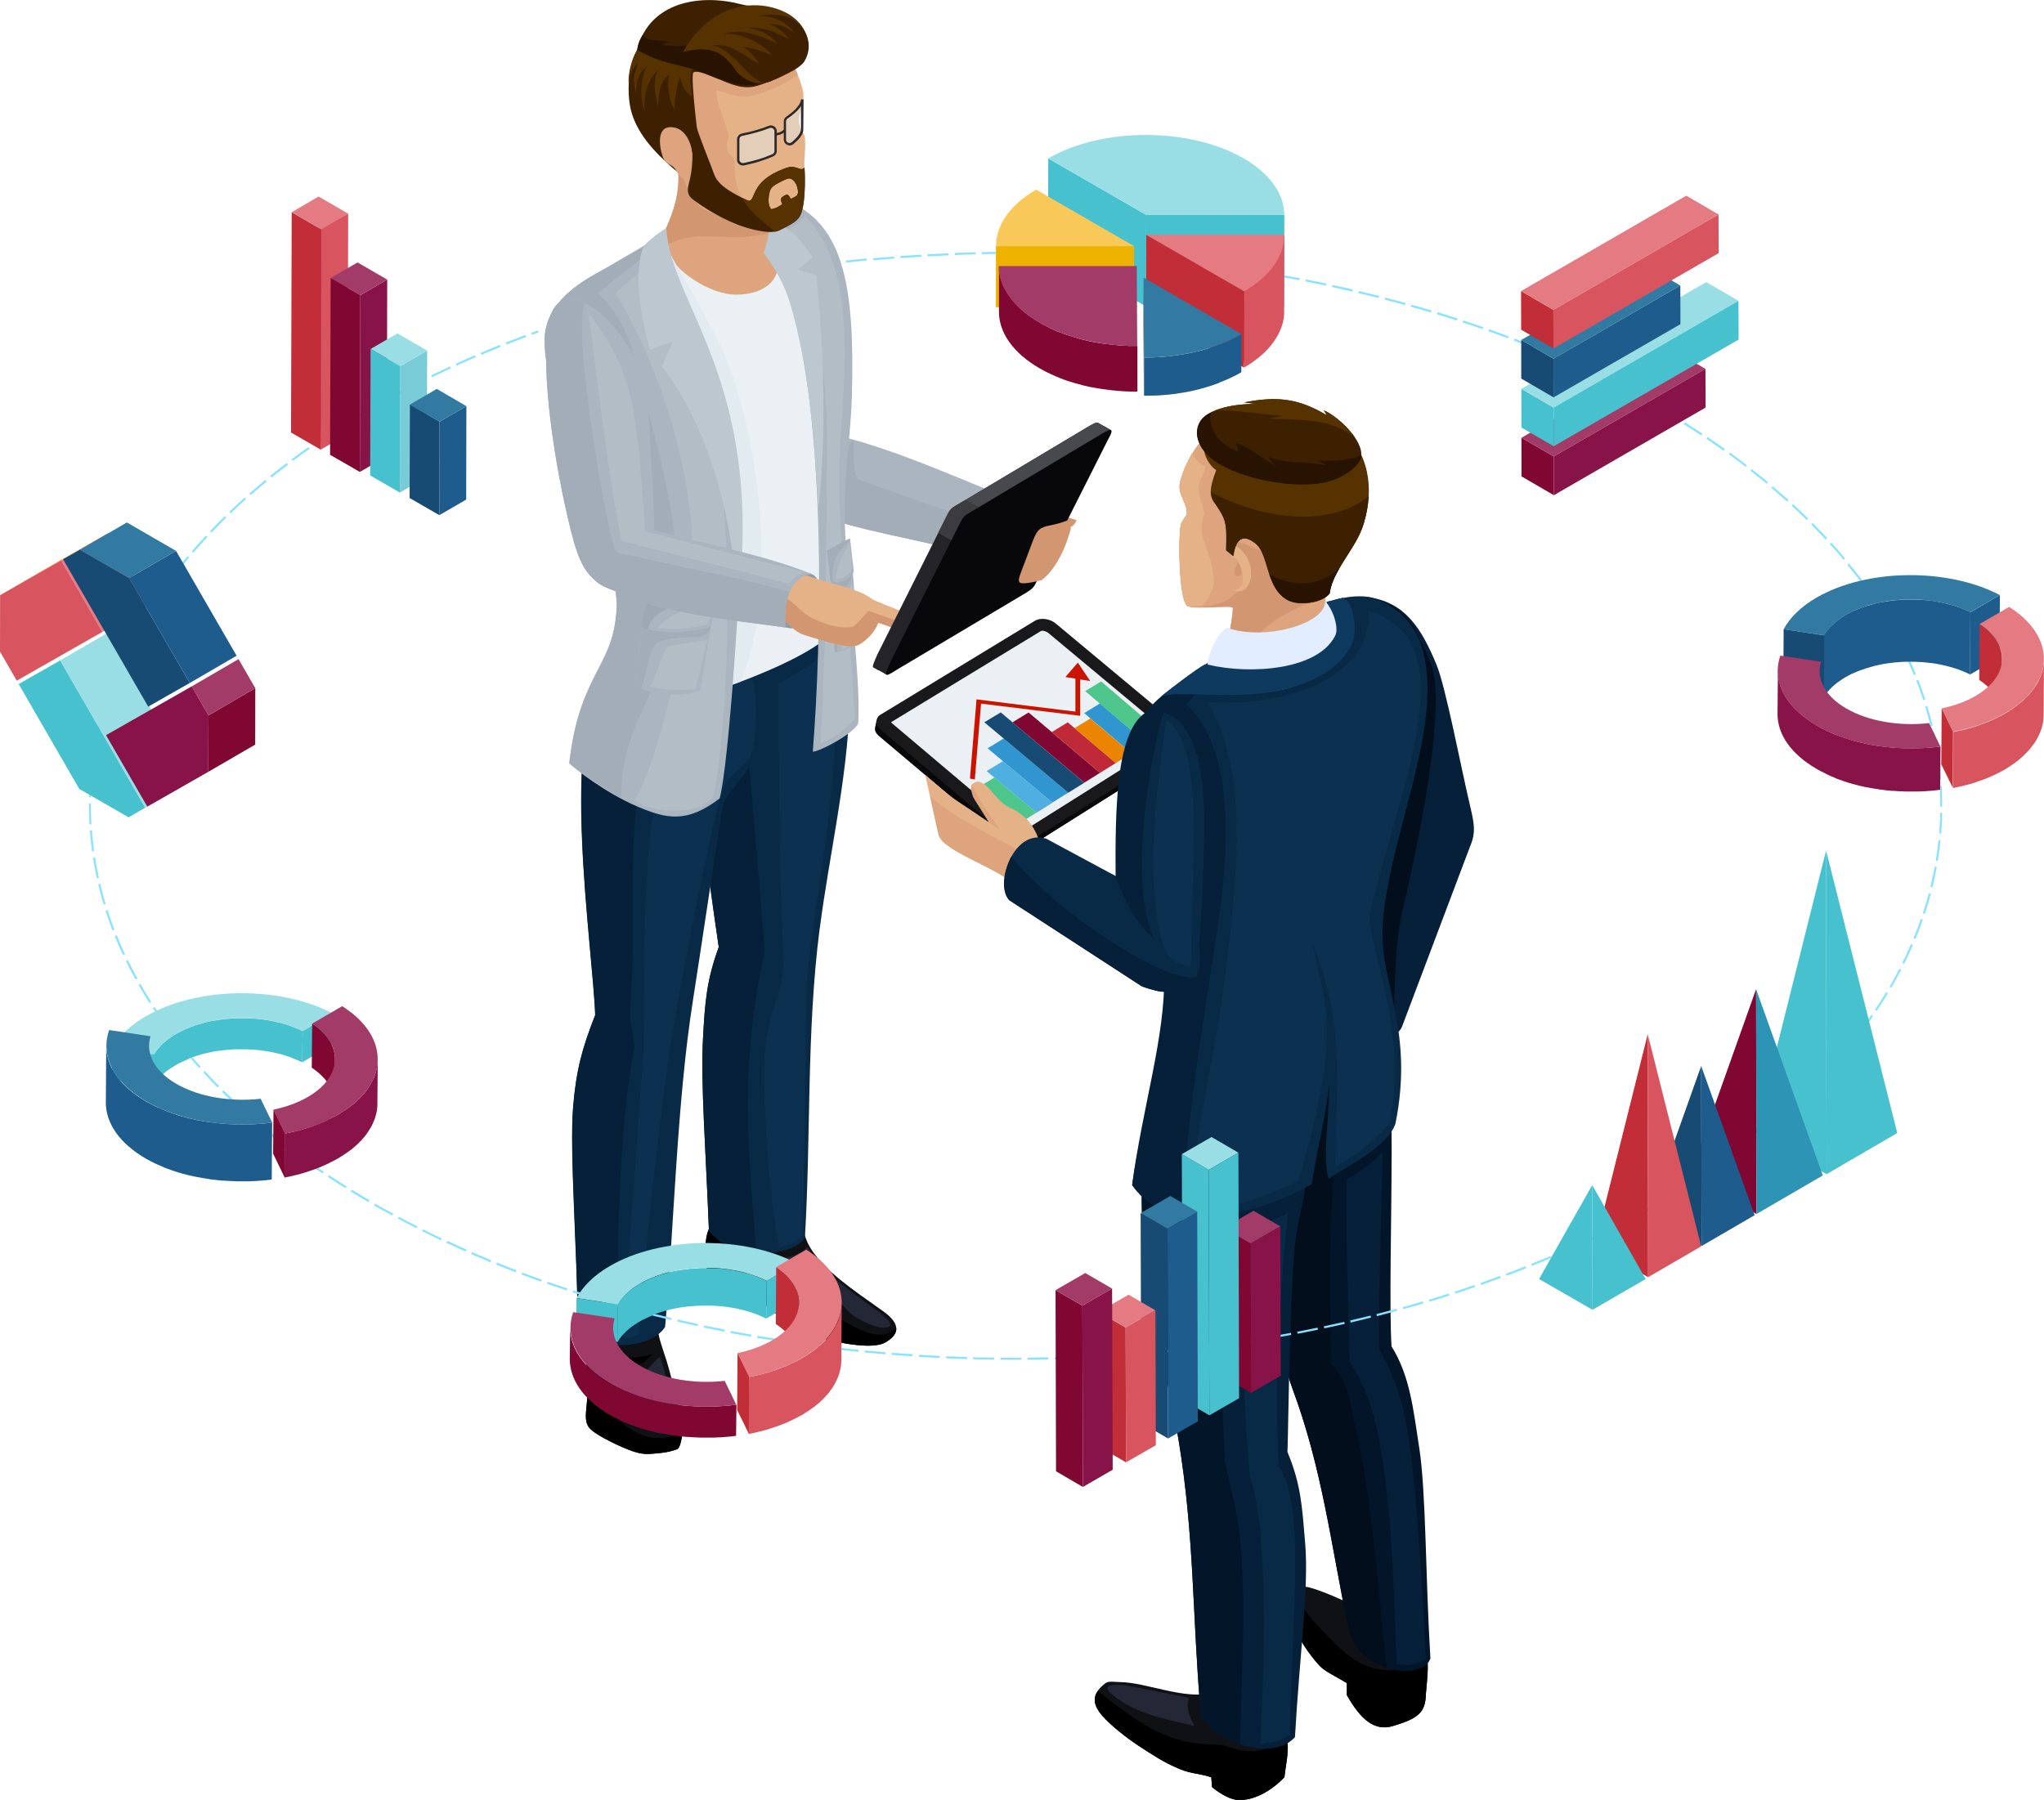 <?xml version="1.0" encoding="UTF-8"?>
<svg id="_レイヤー_2" data-name="レイヤー 2" xmlns="http://www.w3.org/2000/svg" viewBox="0 0 209.93 184.89">
  <g id="_レイヤー_1-2" data-name="レイヤー 1">
    <g>
      <g>
        <g>
          <path d="M60.95,135.76c-.47,1.36-.89,2.42-.85,3.27,.05,.89,.29,1.75,.28,2.87,0,.96-.06,1.78-.17,2.87-.11,1.11,0,1.64,.49,2.09,.79,.72,3.16,1.84,4.28,2.22,.6,.2,1.15,.33,1.96,.26,.94-.07,1.7-.13,2.63-.48,.24-.09,.49-1.03,.51-1.84,.04-1.71-.12-1.56-.82-4.26-.24-.92-.44-1.8-.77-2.88-.41-1.34-.93-2.53-.98-3.85l-4.99-.19-1.56-.07Z" fill="#101114" fill-rule="evenodd"/>
          <path d="M60.95,135.76c-.47,1.36-.89,2.42-.85,3.27,.05,.89,.29,1.75,.28,2.87,0,.96-.06,1.78-.17,2.87-.11,1.11,0,1.64,.49,2.09,.79,.72,3.16,1.84,4.28,2.22,.6,.2,1.15,.33,1.96,.26,.94-.07,1.7-.13,2.63-.48,.22-.08,.44-.86,.5-1.61h-.01c-1.53,.52-3.01,.73-4.47,.01-3.1-1.51-2.69-2.77-2.4-6.34,2.01-.35,2.81-.71,3.83-1.82-1.72,.5-3.56,.59-4.48-.45l-.28-2.84-1.3-.06Z" fill-rule="evenodd"/>
          <path d="M82.01,124.59c.54,1.89,.67,2.86,1.45,3.96,1.56,2.19,3.86,3.75,7.22,6.13,1.59,1.13,1.93,2.2,.32,3.19-1.27,.78-4.38,.16-6.33-.3-3.65-.86-5.12-3.05-6.37-3.62l-.94,.21c-.77,.01-3.81-1.21-4.41-2.01-.15-.68-.4-1.87-.48-2.83-.11-3.09,.37-2.77,1.2-5.19,2.81,.2,5.52,.36,8.33,.46Z" fill="#101114" fill-rule="evenodd"/>
          <path d="M92.06,136.45c.02,.49-.31,.96-1.06,1.41-1.27,.78-4.38,.16-6.33-.3-3.65-.86-5.12-3.05-6.37-3.62l-.94,.21c-.77,.01-3.81-1.21-4.41-2.01-.15-.68-.4-1.87-.48-2.83-.11-3.09,.37-2.77,1.2-5.19,1.24,.09,2.47,.17,3.69,.24,.22,2.03-.08,5.54,1.6,6.84,1.87,1.46,3.33,1.85,4.58,2.61,3.98,2.42,6.61,4.39,8.52,2.62Z" fill-rule="evenodd"/>
          <path d="M84.19,95.35c-1.37,10.61-.89,21.15-1.52,31.78-1.32,2.17-7.69,2.3-9.86-.75-.33-8.41-.85-15.05-.61-19.65,.2-3.83,.38-6.04,1.62-9.44-1.06-7.28-2.59-17.69-2.27-25.82,2.28-.91,4.67-1.77,6.97-2.78l-.16-.14c2.44-1.15,4.55-2.93,7.37-4.55,1.18,3.71,1.62,5.38,1.53,8.4-.23,7.59-2.09,15.43-3.06,22.94Z" fill="#092a47" fill-rule="evenodd"/>
          <path d="M78.54,97.71c-2.09,9.87-2.16,16.37-.83,30.98-1.92-.14-3.88-.87-4.9-2.31-.33-8.41-.85-15.05-.61-19.65,.2-3.83,.38-6.04,1.62-9.44-1.06-7.28-2.59-17.69-2.27-25.82l3.24-1.69c.43,1.47,1.36,1.34,1.62,3.67,.81,7.22,1.73,19.41,2.14,24.25Z" fill="#052038" fill-rule="evenodd"/>
          <path d="M77.65,68.53c.52,2.56,.71,5.91-.06,9.29-.19,.83-3.2,3.94-3.36,4.95-1.14,7.21-2.25,14.84-3.06,19.98-1.66,10.57-1.92,22.96-2.86,33.56-1.44,2.26-6.88,2.72-8.97-.09-.09-8.42-.85-17.84-.49-22.43,.31-3.82,.94-6.14,2.27-9.51-.21-6.69-3.77-29.83,1.17-34.33l7.52-.51,7.82-.91Z" fill="#092a47" fill-rule="evenodd"/>
          <path d="M66.41,77.34c-2.26,7.81-.96,17.68-1.67,26.03-.13,1.51,.3,2.93,.46,4.17-1.78,8.4-1.82,23.34-1.82,30.61-1.57-.1-3.11-.71-4.02-1.93-.09-8.42-.85-17.84-.49-22.43,.3-3.82,.94-6.14,2.27-9.51-.21-6.69-3.77-29.83,1.17-34.33l7.52-.51c-.94,4.73-3.03,4.92-3.42,7.9Z" fill="#052038" fill-rule="evenodd"/>
          <path d="M67.77,139.39c-1.45,1.14-.94,1.64-3.05,1.91,.52,2.09,.59,2.19,1.64,4.11,.09,.8,.15,1.84,1.7,1.85,2.89,.02,.89-2.37,.88-2.46-.15-1.32-.5-3.71-1.17-5.42Z" fill="#242735" fill-rule="evenodd"/>
          <path d="M82.9,128.05c-.4,.59-1.18,.92-2.47,1.24,2.09,2.35,2.38,2.13,5.18,3.71,1.41,1.61,1.61,1.92,2.51,2.44,1.08,.62,2.59,1.26,3.23,.8,.27-.2-.09-.75-1.28-1.61-1.34-.97-2.71-1.96-3.95-2.99-1.23-1.02-2.34-2.15-3.22-3.59Z" fill="#242735" fill-rule="evenodd"/>
          <path d="M85.43,66.37c-1.75,1.74-3.23,2.65-5.45,3.83-.01,5.64,0,18.53,.47,27.71,.23,4.38-1.72,5.64-1.93,10.9-.2,5.2,.54,14.19,1.5,19.36,1.45-.32,2.2-.93,2.46-1.26l.36-26.03c.71-8.07,4.28-24.05,2.59-34.49Z" fill="#0b3050" fill-rule="evenodd"/>
          <path d="M68.68,73.07c-.31,2.97-1.25,5.85-3.12,8.11l-.24,1.98c2.55,.33,5.12,.48,5.96,.19,.74-.26,2.75-5.21,2.18-8.03-.4-1.95-2.53-2.35-3.9-2.95l-.88,.71Z" fill="#092a47" fill-rule="evenodd"/>
          <path d="M70.47,71.9h-.02c-.67,2.8-2.4,9.3-3.53,12.44-.96,8.33-.72,17.41-.83,23.83l-2.16,29.23c.53,.1,1.24-.08,1.74-.36,.67-10.02,1.81-19.43,3.06-28.85,.26-1.92,2.89-16.82,5.13-26.07,.75-3.1,2.89-3.04,3.33-4.82,.96-3.94,.13-7.3,.09-7.71-2.25,.84-4.49,1.65-6.8,2.31Z" fill="#0b3050" fill-rule="evenodd"/>
        </g>
        <path d="M67.71,25.51c-10.11,9.97,12.61,10.26,15.76,27.08-.74-9.88,7.27-24.96-4.87-27.5l-10.9,.42Z" fill="#dda47e" fill-rule="evenodd"/>
        <g>
          <path d="M67.68,25.14c-.26,3.02,8.81,6.55,10.75,3.88-.17-.7-.34-1.12-.28-1.83,.07-.81,.36-1.4,.63-2.13,.34-.93,.35-2.88,.94-5.05l-8.54-3.72-1.83-.97c.88,4.26-.09,6.24-1.68,9.82Z" fill="#dda47e" fill-rule="evenodd"/>
          <path d="M67.68,25.14c-.02,.15,0,.31,.04,.46,4.05-2.55,6.57-.41,11.31-1.68,.15-1.02,.29-2.41,.69-3.9l-8.54-3.72-1.83-.97c.88,4.26-.09,6.24-1.67,9.82Z" fill="#d29771" fill-rule="evenodd"/>
        </g>
        <path d="M101.26,51.94c.89,.38,1.81,.22,2.65,.27,2.64,.15,4.56,.74,6.03,1.95,.36,.29-1.87,4.19-3.9,5.19-.1,.05-.2-.07-.28-.12l-1.59-.82-4.3-2.31,1.38-4.16Z" fill="#d29771" fill-rule="evenodd"/>
        <path d="M102.77,52.21c1.7,0,2.95-.54,3.88-.4,.96,.14,2.21,1.15,3.92,1.62-.61,1.68-2.7,.16-3.55,.17-.79,.02-.99,.93-1.7,.83-1.12-.16-2.65-.98-2.55-2.23Z" fill="#d29771" fill-rule="evenodd"/>
        <path d="M83.5,52.35c7.13,2.53,10.84,2.78,18.14,4.77-.33-2.97,1.62-5.24,2.8-5.32-6.06-2.38-13.31-5.78-19.8-6.86l-1.14,7.41Z" fill="#ccdfed" fill-rule="evenodd"/>
        <path d="M82.06,52.31c7.13,2.53,11.19,2.79,18.49,4.78-.53-3.19,1.58-5.93,2.94-5.96-6.06-2.38-13.31-5.78-19.8-6.86l-1.63,8.05Z" fill="#aab5c0" fill-rule="evenodd"/>
        <path d="M82.06,52.31c7.13,2.53,11.19,2.79,18.49,4.78-.22-1.32,.01-2.57,.46-3.58-3.39-.79-7.98-2.5-12.76-4.24-.83-.41-.45-2.95-.63-4.12l-5.56,7.16Z" fill="#a2adb8" fill-rule="evenodd"/>
        <path d="M85.79,64.28c-.03,.18-.1,.36-.22,.52-2.42,3.37-17.58,8.45-20.76,8.18,2.4-20.9-16.23-40.13,3.22-48,1.07,3.07,5.14,5.29,7.55,5.29,3.08,0,5.04-1.74,4.07-4.35-.09-.24,.7,1.66,.79,1.41,2.37,3.16,3.55,7.16,4.06,12.4,.8,8.2-.92,15.56,1.28,24.56Z" fill="#eaf0f3" fill-rule="evenodd"/>
        <path d="M79.65,20.28c7.17,1.87,8.12,9.32,7.85,20.21-.09,3.84-.7,7.22-.75,11.99-.06,5.72,1.68,15.78,1.4,21.83-.52,1.12-4.19,3-4.67,2.9,.93-11.9,1.28-32.48-1.93-44.86-.61-2.35-1.7-4.56-3.02-6.63,.08-.22,.17-.43,.25-.66,.11-.29,.18-.68,.25-1.15v-.05s.01-.02,.01-.02v-.02s0-.05,0-.05h0s0,0,0,0v-.07s.01-.02,.01-.02v-.05s0,0,0,0v-.04s.01-.03,.01-.03v-.06s.01-.01,.01-.01v-.08s.01,0,.01,0v-.05s0-.02,0-.02v-.03s.01-.05,.01-.05h0s0-.06,0-.06v-.02s0-.03,0-.03v-.05s0,0,0,0v-.05s.01-.03,.01-.03v-.02s.01-.05,.01-.05h0s0-.05,0-.05v-.04s0-.02,0-.02v-.05s0-.01,0-.01v-.04s.01-.04,.01-.04h0s0-.07,0-.07v-.02s0-.04,0-.04v-.05s0,0,0,0v-.06s.01-.02,.01-.02v-.03s.01-.05,.01-.05h0s0-.06,0-.06v-.03s0-.03,0-.03v-.06s0,0,0,0v-.06s.01-.03,.01-.03v-.02s.01-.06,.01-.06h0s0-.06,0-.06v-.04s0-.02,0-.02v-.06s.01-.01,.01-.01v-.05s.02-.06,.02-.06v-.06s.01-.02,.01-.02v-.04s.02-.05,.02-.05h0s.01-.07,.01-.07v-.03s.01-.03,.01-.03v-.06s.01,0,.01,0v-.02s.02-.07,.02-.07h0s0-.03,0-.03v-.06s.01,0,.01,0l.02-.09h0s.02-.1,.02-.1h0s.01-.06,.01-.06v-.02s.01-.05,.01-.05v-.06s.02-.02,.02-.02v-.05s.02-.05,.02-.05h0s.02-.08,.02-.08h0s.01-.05,.01-.05h0s.01-.07,.01-.07h0s.02-.07,.02-.07h0s.01-.05,.01-.05h0Z" fill="#aab5c0" fill-rule="evenodd"/>
        <path d="M76.06,70.03c-4.2,1.49-9.76,3.08-11.25,2.95,2.52-21.9-20.81-40.15,3.77-47.37,1.65,3.05,3.58,6.22,5.11,9.29,4.35,8.73,6.34,26.03,2.37,35.13Z" fill="#e2ebef" fill-rule="evenodd"/>
        <path d="M61.25,28.09c1.32-.73,4.01-2.38,6.92-4-2.44,2.93,3.46,9.97,6.2,18.75,.93,2.98,1.54,7.34,1.68,11.67,.14,4.18-1.19,24.12-2.14,27.51-3.35,2.56-5.43,2.11-8.41,.85-3.43-1.46-6.58-4-7.05-4.46,1.17-9.56,4.61-9.95,4.88-15.9,.25-5.47-7.48-20.06-7.4-27.61,.03-3.35,2.85-5.44,5.32-6.81Z" fill="#aab5c0" fill-rule="evenodd"/>
        <path d="M79.13,24.79c4.13,3.28,5.88,12.35,5.81,20.51-.11,11.79,.01,19.42-.68,31.03,1.52-.59,2.49-1.38,3.52-2.45-.41-9.83-2.13-19.98-1.41-29.68,.61-8.27,1.1-17.28-3.71-22.01-.48,.94-2.8,1.84-3.53,2.6Z" fill="#b2bdc6" fill-rule="evenodd"/>
        <path d="M61.25,28.09l6.72-3.73c-1,1.61-3.68,3.34-6.56,5.77,1.64,1.48,3.01,3.73,3.73,6.58,1.52,6,3.84,13.91,4.24,19.4,1.07,14.66-5.54,15.73-5.58,25.86-1.85-1.03-4.53-2.86-5.31-3.57,.97-9.21,4.39-9.17,4.85-15.9,.37-5.46-7.48-20.06-7.4-27.61,.03-3.35,2.85-5.44,5.32-6.81Z" fill="#a2adb8" fill-rule="evenodd"/>
        <path d="M79.17,22.66c1.76,.88,2.63,1.17,4.29,3.79l-1.49,1.23,1.88,.62c.75,7.62,1.09,16.38,.18,24.1-.39-7.53-1.01-14.98-2.9-21.31-.61-2.07-1.48-3.39-2.7-5.12,.45-1.27,.51-1.95,.74-3.3Z" fill="#bcc7d0" fill-rule="evenodd"/>
        <path d="M66.71,27.11l-3.49,2.97c3.4,5.59,7.79,16.21,7.92,26.82,.06,5.12-3.16,20.7-5.97,25.36,2.25,1.48,7.81,1.46,8.21-.92,1.77-10.38,1.89-29.23-.29-37.5-1.87-7.09-5.1-12.22-6.38-16.74Z" fill="#b2bdc6" fill-rule="evenodd"/>
        <g>
          <path d="M66.18,62.6c3.3-.11,4.21-.12,7.07,.4l-1.32,7.9c-1.85,.78-4.48,.57-6.8-.39l1.04-7.91Z" fill="#aab5c0" fill-rule="evenodd"/>
          <path d="M66.18,62.6c3.3-.11,4.21-.12,7.07,.4-.41,2.36-.22,2.33-2.74,2.48-4.51,.27-3.12,.77-4.67,5.29-.07,.2-.47-.17-.7-.26l1.04-7.91Z" fill="#a2adb8" fill-rule="evenodd"/>
          <path d="M66.42,61.59c3.33-.1,4.81-.36,7.27-.37l-.64,3.14c-.84,.44-5.26,.96-7.22,.04l.58-2.81Z" fill="#aab5c0" fill-rule="evenodd"/>
          <path d="M66.42,61.59c3.33-.1,4.81-.36,7.27-.37-2.4,.89-6.46,.65-7.16,3.43-.25-.07-.48-.15-.69-.24l.58-2.81Z" fill="#9da8b2" fill-rule="evenodd"/>
          <path d="M72.65,65.74l-4.16,.67-1.68,4.14c2.03,.38,2.74,.39,4.62,.26l1.22-5.07Z" fill="#b2bdc6" fill-rule="evenodd"/>
          <path d="M73.34,61.64c-1.94,.59-4.67,1.42-5.82,2.87,2.17,.18,2.95,.08,5.1-.34,.38-.82,.52-1.61,.72-2.53Z" fill="#b2bdc6" fill-rule="evenodd"/>
        </g>
        <path d="M56.33,33.29c-.85,5.07,.71,14.82,2.27,21.08,.8,3.18,1.64,5.61,4.35,5.86,2.56,.24,4.22-2.64,4.24-5.28,.02-3.13-.28-6.91-.63-13.42-.38-6.95-9.09-15.03-10.23-8.24Z" fill="#aab5c0" fill-rule="evenodd"/>
        <path d="M56.33,33.29c-.85,5.07,.71,14.82,2.27,21.08,.8,3.18,1.64,5.61,4.35,5.86,1.73,.16,3.05-1.09,3.73-2.74-.43-.1-.87-.19-1.31-.29-2.33-.53-2.11-.05-2.64-2.32-1.47-6.29-3.61-20.38-2.77-23.39,.03-.12,.07-.23,.12-.34-1.77-.87-3.32-.45-3.75,2.15Z" fill="#a2adb8" fill-rule="evenodd"/>
        <g>
          <g>
            <path d="M85.3,58.63c.98-1.07,1.25-1.33,2.15-1.64l.68,8.82c-.45,.72-1.95,1.31-2.4,1.13l-.43-8.31Z" fill="#aab5c0" fill-rule="evenodd"/>
            <path d="M85.3,58.63c.98-1.07,1.25-1.33,2.15-1.64,.1,2.51,.15,2.43-.59,3.31-1.32,1.57-.82,1.68-.86,6.71-.09,0-.2-.04-.28-.07l-.43-8.31Z" fill="#a2adb8" fill-rule="evenodd"/>
            <path d="M87.53,59.96l-1.18,1.88,.11,4.85c.64-.21,.9-.38,1.45-1.06l-.37-5.67Z" fill="#b2bdc6" fill-rule="evenodd"/>
          </g>
          <g>
            <path d="M84.94,56.54c1.09-.48,1.54-.92,2.37-1.21l.38,3.39c-.2,.56-1.58,1.61-2.41,.85l-.34-3.03Z" fill="#aab5c0" fill-rule="evenodd"/>
            <path d="M84.94,56.54c1.09-.48,1.54-.92,2.37-1.21-.64,1.21-2.04,1.41-1.75,4.42-.1-.04-.19-.1-.28-.18l-.34-3.03Z" fill="#a2adb8" fill-rule="evenodd"/>
            <path d="M87.27,55.81c-.54,.84-1.3,2.02-1.41,3.68,.76-.05,1-.25,1.64-.93-.03-.91-.13-1.76-.24-2.75Z" fill="#b2bdc6" fill-rule="evenodd"/>
          </g>
        </g>
        <path d="M66.09,25.38c-.96,2.34-.48,6.5,.67,10.55l2.36-.87-1.14,2.57c4.74,6.19,7.39,15.42,7.76,24.89,2.91-23.27-6.92-31.18-7.31-39.12-1.02,.68-2.18,1.59-2.34,1.98Z" fill="#bcc7d0" fill-rule="evenodd"/>
        <path d="M80.56,64.4l-.75-1.63,.42-2.92c1.42-.85,2.49-1.14,3.09-.9,2.17,.88-.04,6.6-2.76,5.44Z" fill="#909aa6" fill-rule="evenodd"/>
        <g>
          <path d="M77.55,23.14c-1.13-.45-3.72-.92-4.74-1.4-2.25-1.03-2.41-3.33-3.56-6.08-2.09-.93-2.92-1.84-3.32-2.98-.96-2.7,.02-6.02,1.8-8.09,1.56-1.81,3.61-2.64,6.12-2.61,4.87,.07,7.51,3.2,8.58,7.18,.09,.34,.11,.66,.07,1.03-.09,.86-.36,1.29-.43,1.88-.12,1.05,.29,1.17,.51,1.76,.28,.74-.03,2.28,.04,3.7,.02,.34-.02,.86-.11,1.7-.15,1.42-.57,3.06-1.04,3.36-.4,.26-.84,.36-1.48,.63-.5,.21-1.01,.3-2.45-.1Z" fill="#e5b186" fill-rule="evenodd"/>
          <path d="M77.55,23.14c-1.13-.45-3.72-.92-4.74-1.4-2.25-1.03-2.41-3.33-3.56-6.08-2.09-.93-2.92-1.84-3.32-2.98-.96-2.7,.02-6.02,1.8-8.09,1.56-1.81,3.61-2.64,6.12-2.61,4.23,.06,6.78,2.43,8.07,5.66-.11,.27-2.37,1.62-4.59,2.18-1.42,.36-2.33-.21-3.76-.55-.11,1.2,1.17,3.86,1.26,4.67,.02,.2-.48,1.15,.1,1.88,.16,.2,.57,.41,.54,.78-.34,3.89,2.38,5.75,3.68,6.79-.37,0-.86-.08-1.59-.27Z" fill="#dda47e" fill-rule="evenodd"/>
          <path d="M76.18,8.88c-1.21-.45-3-2.79-4.97-3.63-2.02-.86-4.22-1.76-5.64-.37-1.16,1.86-1.2,4.98-.71,6.66,.7,2.4,2.56,4.35,4.98,6.35,.91,.75,.41-2.71,.58-3.46,.26,.53,.56,1.08,.86,1.64l.62-.36c-.1-.69-1.02-7.73-.69-8.27,.74-.36,2.34,.85,4.98,1.44Z" fill="#3c2000" fill-rule="evenodd"/>
          <path d="M69.35,13.12c-1.92-.44-1.71,1.7-1.29,2.97,.29,.87,1.02,.73,1.36,1.4,.41,.81,1.1,1.13,1.65,1.06,1.13-.15,.25-1.75,.05-2.4,.02-1.1-.56-2.75-1.78-3.03Z" fill="#dda47e" fill-rule="evenodd"/>
          <path d="M70.77,7.62c-.53,3.14,1.53,7.36,2.59,10.32,.23,.65,.86,1.25,1.85,1.83,.5,.29,1.59,.89,1.77,.85,.53-.12,.3-1.59,2.37-2.75,.59-.33,1.64-.79,2.02-.74,.7,.09,.92,.44,1.25,.08,.08,1.14,.11,4.08-.51,5.05-.34,.53-1.03,.88-2.06,1.39-.61,.3-1.53,.2-2.71-.08-2.14-.5-4.34-1.76-5.85-2.84-.63-.45-1.05-.74-.73-1.93,.56-2.07,.4-4.24-.06-5.89-.42-1.5-.94-2.31-2.28-3.76,1.31-1.53,2.85-4.48,2.36-1.53h0Zm9.58,13.36c-.26-.6-.14-.66,.17-.86,.36-.23,.45-.13,.7,.31,.35-.19,.57-.24,.68-.44,.1-.19,.06-.43,0-.68-.13-.59-.57-1.17-1.14-.91-.4,.18-1.28,.57-1.54,.92-.26,.33-.42,1.51-.14,1.97,.09,.15,.03,.24,.3,.17,.33-.08,.66-.27,.96-.48Z" fill="#3c2000" fill-rule="evenodd"/>
          <path d="M76.19,20.31c.37,.19,.71,.34,.8,.32,.53-.12,.3-1.59,2.37-2.75,.59-.33,1.64-.79,2.02-.74,.7,.09,.92,.44,1.25,.08,.08,1.14,.11,4.08-.51,5.05-.34,.53-1.03,.88-2.06,1.39-.14,.07-.29,.12-.46,.15-.3-.28-.74-.63-.87-.73-.79-.62-1.83-1.49-2.52-2.76h0Zm4.16,.67c-.26-.6-.14-.66,.17-.86,.36-.23,.45-.13,.7,.31,.35-.19,.57-.24,.68-.44,.1-.19,.06-.43,0-.68-.13-.59-.57-1.17-1.14-.91-.4,.18-1.28,.57-1.54,.92-.26,.33-.42,1.51-.14,1.97,.09,.15,.03,.24,.3,.17,.33-.08,.66-.27,.96-.48Z" fill="#573201" fill-rule="evenodd"/>
          <path d="M65.52,5.06c-.58,.73-1.12,2.59-.92,3.77,.06-.85,.14-1.67,.96-2.39-.5,1.25-.6,1.81-.24,3.21,0-1.06,.21-2.13,1.05-2.76-.78,1.72-.53,3.64-.13,4.6-.19-1.56,.26-3.33,1.3-4.24-.57,1.24-.19,2.55,.02,3.68,.15-1.55,.13-2.39,1.15-3.29-.25,1.38,.08,2.81,.6,3.71-.11-.5,.21-2.74,.54-3.49,.1,.89,.64,1.7,1.23,2.04-.18-1.19-.2-1.96-.09-2.56,.05-.27,.55-.29,.95-.39-2.64-.52-5.67-1.84-6.42-1.9Z" fill="#573201" fill-rule="evenodd"/>
          <path d="M65.45,5.05c2.75-2.05,6.08,2.48,9.84,3.65,1.6,.5,2.26,.29,4.38-.6,1.33-.56,2.51-1.26,2.63-1.9,.71-3.59-.69-4.77-2.95-5.33-.92-.23-2.15-.15-3.19-.42-4.17-1.11-9.41-.33-10.72,4.6Z" fill="#3c2000" fill-rule="evenodd"/>
          <path d="M66.05,3.55c-.43,.6-.55,1.08-.6,1.59,2.85,1.56,3.98,1.32,6.62,2.27,2.41,.86,4.9,2.18,7.04,.57-1.42-2.92-3.06-3.91-6.6-3.7-1.32,.08-1.89,.73-4.62,.31,.31-.13,.68-.24,1.01-.24-1.46-.32-2.44,.01-2.84-.79Z" fill="#271300" fill-rule="evenodd"/>
          <path d="M80.68,1.28c-2.92-1.48-7.67-1.03-10.53,4.06,2.97-.75,4.15,.08,5.47,1.95,.32,.45,1.26,1.17,2.12,1.24,1,.08,1.96-.38,3.22-1.01,.73-.36,1.4-.76,1.72-1.39,.75-1.49,.27-3.7-2.01-4.86Z" fill="#573201" fill-rule="evenodd"/>
          <path d="M77.92,1.62c1.47,.06,2.63,.44,3.73,1.79-1.07-.76-1.43-.86-2.73-.98,.64,.25,1.41,.59,2.1,1.57-1.51-.72-2.37-1.2-4.18-1.16,1.21,.23,2.16,.64,2.99,1.62-1.72-.73-3.43-1.63-5.5-.96,1.61-.22,3.91,.87,4.99,2.2-.96-.45-2.04-.82-3.19-.89,.84,.13,1.65,1.5,1.88,1.77-1.34-.65-2.78-2.21-4.93-1.94,2.58,.4,4.17,4.56,6.02,3.73,1-.45,3.13-1.44,3.52-2.08,.95-1.58,.28-3.42-1.19-4.29-.97-.57-2.41-.56-3.5-.38Z" fill="#3c2000" fill-rule="evenodd"/>
          <g>
            <path d="M78.99,13.03c-.81,.33-1.76,.6-2.79,.8-.23,.04-.39,.24-.39,.46v2.1c0,.3,.29,.53,.59,.46,1.11-.23,2.12-.55,2.97-.92,.17-.08,.29-.25,.29-.43v-2.04c0-.34-.35-.56-.66-.44h0Zm3.38-2.71c-.1,.6-.8,1.22-1.56,1.75-.13,.09-.21,.23-.21,.39v1.88c0,.4,.48,.62,.79,.37,.51-.42,.91-.87,.98-1.31h.02v-3.06h-.02Z" fill="#e3eced" fill-rule="evenodd" opacity=".5"/>
            <path d="M79.04,13.15c-.41,.17-.86,.32-1.33,.45-.47,.13-.96,.25-1.48,.36-.08,.02-.16,.06-.21,.12-.05,.06-.08,.14-.08,.22v2.1s0,.05,0,.07c.02,.08,.06,.15,.13,.2,.06,.05,.14,.08,.23,.08,.03,0,.05,0,.08,0,.55-.12,1.08-.25,1.57-.4,.49-.15,.95-.32,1.37-.51,.07-.03,.12-.07,.16-.13,.04-.06,.06-.12,.06-.19v-2.04s0-.09-.03-.13c-.03-.07-.07-.12-.13-.16-.06-.04-.13-.06-.2-.06-.05,0-.09,0-.14,.03h0Zm-1.4,.22c.46-.13,.9-.28,1.3-.44,.08-.03,.15-.05,.23-.05,.12,0,.24,.04,.34,.1,.1,.06,.18,.16,.22,.27,.03,.07,.05,.15,.05,.23v2.04c0,.12-.04,.23-.1,.32-.06,.09-.15,.17-.26,.22-.43,.19-.89,.36-1.4,.52-.5,.16-1.04,.29-1.59,.41-.04,0-.09,.01-.13,.01-.14,0-.28-.05-.38-.13-.11-.08-.18-.2-.21-.34,0-.04-.01-.08-.01-.12v-2.1c0-.14,.05-.27,.14-.38s.21-.18,.35-.21c.51-.1,1-.22,1.46-.35h0Zm4.63-2.48c-.09,.14-.21,.29-.34,.43-.29,.3-.66,.6-1.05,.86-.05,.03-.09,.08-.11,.13-.03,.05-.04,.1-.04,.16v1.88c0,.09,.03,.17,.08,.22,.03,.04,.08,.07,.13,.09,.05,.02,.1,.03,.15,.03,.08,0,.15-.02,.22-.08,.25-.2,.47-.42,.64-.63,.16-.21,.27-.41,.3-.61,.02-.11,.02-.11,.02-.23v-2.26h0Zm-.52,.26c.27-.28,.46-.56,.5-.84l.02-.1h.26s-.03,3.06-.03,3.06c0,.12,0,.22-.04,.33-.06,.18-.17,.36-.3,.53-.18,.23-.41,.45-.67,.67-.12,.1-.25,.14-.38,.14-.09,0-.18-.02-.26-.06-.08-.04-.15-.09-.21-.16-.09-.1-.14-.23-.14-.38v-1.88c0-.1,.02-.19,.07-.27,.04-.08,.11-.16,.19-.21,.37-.26,.73-.54,1.01-.83Z" fill="#2e2828" fill-rule="evenodd"/>
            <path d="M79.66,13.68c.17-.02,.35-.06,.5-.13,.14-.06,.26-.14,.37-.25l.17,.17c-.13,.13-.28,.23-.45,.3-.18,.08-.38,.13-.57,.15l-.03-.24Z" fill="#2e2828" fill-rule="evenodd"/>
          </g>
        </g>
        <g>
          <path d="M81.56,58.51c2.86,1.58,7.25,1.72,8.45,3.54,1.04,1.57-.54,3.47-1.79,4.17-1.02,.57-3.75-.45-5.58-.99-1.62-.48-2.16-2.23-3.34-2.49-.45-1.71,1.18-3.09,2.25-4.23Z" fill="#e5b186" fill-rule="evenodd"/>
          <path d="M89.91,61.91s.07,.09,.1,.14c1.04,1.57-.54,3.47-1.79,4.17-1.02,.57-3.75-.45-5.58-.99-1.62-.48-2.16-2.23-3.34-2.49-.19-.71-.02-1.35,.32-1.95,1.77,.73,2.63,2.18,3.88,2.76,1.73,.8,3.27,1.09,4.13,.8,.27-.09,1.37-1.38,2.28-2.43Z" fill="#d29771" fill-rule="evenodd"/>
          <path d="M89.45,61.51c1.41,.62,3.73,1.51,5.15,2.1,1,.42-.01,1.79-.96,1.5-.93-.28-3.34-1.1-3.35-1.11-.9-.46-1.57-1.48-.84-2.49Z" fill="#e5b186" fill-rule="evenodd"/>
          <path d="M94.65,64.7c-.22,.41-.49,.57-1.01,.41-.93-.28-3.34-1.1-3.35-1.11-.52-.27-.96-.72-1.11-1.26l5.46,1.95Z" fill="#d29771" fill-rule="evenodd"/>
        </g>
        <path d="M90.26,68.86h0s.77,.44,.77,.44l13.26-8.66c1.26-.75,1.05-.68,1.71-2l8.11-14.45c-.45-.25-.89-.5-1.33-.75-.13-.13-.61,.14-1.22,.51l-12.66,7.56c-1.39,.83-1.21,.58-1.93,2.02l-6.84,13.66c-.37,.83-.56,1.27-.45,1.37l.57,.32Z" fill="#252529" fill-rule="evenodd"/>
        <path d="M104.3,60.64c1.26-.75,1.05-.68,1.71-2l8.11-14.45c-.45-.25-.89-.5-1.33-.75-.13-.13-.61,.14-1.22,.51l-12.66,7.56c-1.39,.83-1.21,.58-1.93,2.02l7.33,7.12Z" fill="#48484f" fill-rule="evenodd"/>
        <path d="M101.11,62.72l3.19-2.08c1.26-.75,1.05-.68,1.71-2l3.82-6.81-4.78,2.88-5.87-3.37-.28,.17c-1.39,.83-1.21,.58-1.93,2.02l-.61,1.21,6.15,3.54-1.41,4.45Z" fill="#3c3b40" fill-rule="evenodd"/>
        <path d="M98.32,54.28l-6.84,13.66c-.7,1.56-.74,1.74,.61,.87l12.98-7.73c1.26-.75,1.05-.68,1.71-2l7.03-13.94c.8-1.39,.13-1.05-.9-.43l-12.66,7.56c-1.39,.83-1.21,.58-1.93,2.02Z" fill="#08080a" fill-rule="evenodd"/>
        <path d="M107.9,53.96c1.91-.37,1.9-.83,2.02-.18,.17,.95-1.11,4.47-2.93,5.81-.01,0-1.28,.35-1.92,.33-.54-.01-.51-.31-.23-1.07l1.28-3.39c.42-1.02,.61-1.27,1.78-1.5Z" fill="#d29771" fill-rule="evenodd"/>
        <path d="M59.55,55.7c.46,1.77,.31,2.99,1.9,4.2,.68,.52,1.68,.74,2.71,1.22,3.99,1.84,10.32,2.49,16.52,3.34-.26-3.33,.83-5.24,2.7-5.49-5.15-2.09-11.39-3.12-16.54-4.64-1.14-.34-.89-.19-1.94-.38l-5.35,1.74Z" fill="#aab5c0" fill-rule="evenodd"/>
        <path d="M59.55,55.7c.46,1.77,.31,2.99,1.9,4.2,.68,.52,1.68,.74,2.71,1.22,3.99,1.84,10.32,2.49,16.52,3.34-.12-1.51,.04-2.74,.43-3.64-4.58-1.36-9.78-2.27-15.75-3.62-2.33-.53-2.11-.05-2.64-2.32-.01-.06-.03-.13-.05-.2l-3.13,1.02Z" fill="#a2adb8" fill-rule="evenodd"/>
        <path d="M60.47,32.22c.93,7.64,1.92,15.75,3.34,23.32l17.25,4.44c.5-.58,.71-.93,1.56-1.21l-16.32-4.17c-1-11.36-.66-15.84-5.84-22.38Z" fill="#b2bdc6" fill-rule="evenodd"/>
      </g>
      <g>
        <g>
          <path d="M90.81,73.84c2.67-1.62,4.78-3.05,7.42-4.66,2.63-1.6,5.25-3.19,7.86-4.78,.57-.35,1.54-.22,2.14,.28,2.17,1.8,4.33,3.61,6.5,5.42,2.18,1.81,4.36,3.63,6.54,5.45,.61,.51,.64,1.22,.08,1.57-2.59,1.63-5.18,3.27-7.8,4.91-2.63,1.65-5.26,3.31-7.91,4.98-.59,.37-1.57,.25-2.19-.28-2.2-1.86-4.4-3.72-6.6-5.57-2.19-1.85-4.38-3.7-6.56-5.54-.2-.17-.49-.48-.42-.84l.15-.76,.78-.18Z" fill="#08080a" fill-rule="evenodd"/>
          <path d="M114.74,70.1c2.18,1.81,4.36,3.63,6.54,5.45,.61,.51,.64,1.22,.08,1.57-2.59,1.63-5.18,3.27-7.8,4.91l-7.91,4.98,.19-3.14,8.9-13.77Z" fill="#08080a" fill-rule="evenodd"/>
          <path d="M90.46,73.4c2.67-1.62,5.33-3.24,7.97-4.85,2.63-1.6,5.25-3.19,7.86-4.78,.57-.35,1.54-.22,2.14,.28,2.17,1.8,4.33,3.61,6.5,5.42,2.18,1.81,4.36,3.63,6.54,5.45,.61,.51,.64,1.22,.08,1.57-2.59,1.63-5.18,3.27-7.8,4.91-2.63,1.65-5.26,3.31-7.91,4.98-.59,.37-1.57,.25-2.19-.28-2.2-1.86-4.4-3.72-6.6-5.57-2.19-1.85-4.38-3.7-6.56-5.54-.61-.51-.63-1.23-.04-1.59Z" fill="#19191c" fill-rule="evenodd"/>
          <path d="M91.51,74.21c2.12,1.79,4.24,3.58,6.35,5.37,2.2,1.86,4.4,3.72,6.6,5.57,.15,.13,.55,.26,.72,.17,2.64-1.66,5.28-3.32,7.91-4.98,2.46-1.55,4.92-3.1,7.38-4.65-2.11-1.76-4.23-3.52-6.34-5.28-2.17-1.81-4.34-3.61-6.5-5.42-.15-.12-.53-.25-.7-.18-2.62,1.59-5.24,3.19-7.86,4.78-2.52,1.54-5.05,3.07-7.57,4.61Z" fill="#eaf0f3" fill-rule="evenodd"/>
          <g>
            <path d="M101.34,79.21c.56-.34,1.11-.68,1.67-1.02,.85,.71,1.7,1.43,2.55,2.14,.85,.71,1.69,1.42,2.54,2.13-.55,.34-1.1,.69-1.65,1.03-.85-.71-1.7-1.42-2.55-2.13-.85-.71-1.71-1.42-2.56-2.14Z" fill="#4fafe0" fill-rule="evenodd"/>
            <path d="M101.42,76.88c.56-.34,1.11-.68,1.67-1.02,1.11,.93,2.22,1.86,3.33,2.79,1.1,.93,2.21,1.85,3.3,2.77-.55,.34-1.09,.68-1.64,1.02-1.1-.92-2.21-1.85-3.32-2.78-1.11-.93-2.22-1.86-3.34-2.8Z" fill="#3196cf" fill-rule="evenodd"/>
            <path d="M101.11,74.19c.56-.34,1.11-.67,1.67-1.01,1.44,1.21,2.88,2.42,4.31,3.63,1.43,1.2,2.85,2.4,4.27,3.6-.55,.34-1.09,.68-1.64,1.02-1.43-1.2-2.86-2.4-4.29-3.6-1.44-1.21-2.88-2.42-4.33-3.63Z" fill="#184b73" fill-rule="evenodd"/>
            <path d="M103.99,74.2c.55-.34,1.1-.67,1.65-1.01,1.23,1.04,2.46,2.08,3.68,3.11,1.22,1.03,2.44,2.06,3.66,3.09-.54,.34-1.08,.68-1.62,1.01-1.22-1.03-2.44-2.06-3.67-3.09-1.23-1.03-2.46-2.07-3.7-3.11Z" fill="#800732" fill-rule="evenodd"/>
            <path d="M108.02,75.21c.55-.34,1.09-.67,1.64-1.01,.83,.7,1.65,1.4,2.48,2.1,.82,.7,1.64,1.39,2.46,2.08-.54,.34-1.08,.67-1.62,1.01-.82-.69-1.65-1.39-2.47-2.09-.83-.7-1.66-1.4-2.49-2.1Z" fill="#bf2938" fill-rule="evenodd"/>
            <path d="M110.36,74.81c.54-.33,1.09-.67,1.63-1,.71,.6,1.41,1.2,2.11,1.79,.7,.6,1.4,1.19,2.1,1.78-.54,.34-1.07,.67-1.61,1.01-.7-.59-1.41-1.19-2.11-1.79-.71-.6-1.41-1.2-2.12-1.8Z" fill="#eb8500" fill-rule="evenodd"/>
            <path d="M100.46,80.9c.56-.34,1.11-.69,1.67-1.03,.72,.6,1.44,1.21,2.16,1.81,.72,.6,1.44,1.2,2.15,1.8-.55,.34-1.1,.69-1.65,1.03-.72-.6-1.44-1.2-2.16-1.8-.72-.6-1.45-1.2-2.17-1.81Z" fill="#4ec68b" fill-rule="evenodd"/>
            <path d="M100.28,72.03c-.11,1.32-.22,2.65-.33,3.97-.11,1.33-.22,2.65-.33,3.98,.17,.03,.33,.06,.5,.09,.11-1.3,.21-2.6,.32-3.9,.11-1.3,.21-2.59,.32-3.89,1.71,.21,3.42,.42,5.12,.63,1.69,.21,3.38,.42,5.06,.62,0-1.24,0-2.48,0-3.73,.34,.06,.69,.11,1.03,.16-.42-.63-.85-1.26-1.27-1.89-.43,.49-.86,.99-1.28,1.48,.34,.06,.69,.11,1.03,.16,0,1.13,0,2.26,0,3.39-1.68-.21-3.36-.41-5.05-.62-1.7-.21-3.4-.42-5.11-.64,0,.06,0,.11-.01,.16Z" fill="#cb1400" fill-rule="evenodd"/>
            <path d="M111.35,73.26c.54-.33,1.08-.66,1.62-1,.81,.69,1.62,1.38,2.43,2.07,.81,.69,1.61,1.37,2.42,2.05-.53,.33-1.07,.67-1.61,1-.81-.68-1.61-1.37-2.42-2.06-.81-.69-1.62-1.38-2.44-2.07Z" fill="#3196cf" fill-rule="evenodd"/>
            <path d="M111.47,70.99c.54-.33,1.08-.66,1.62-.99,1.06,.9,2.11,1.8,3.16,2.7,1.05,.9,2.1,1.79,3.14,2.68-.53,.33-1.07,.66-1.6,1-1.05-.89-2.1-1.79-3.16-2.69-1.06-.9-2.11-1.8-3.18-2.7Z" fill="#4ec68b" fill-rule="evenodd"/>
          </g>
        </g>
        <path d="M104.19,90.91c-1.6-1.72-7.42-3.48-7.8-5.18l-1.36-6.13c.86,.76,2.24,1.99,3.19,2.62l3.35,2.24-1.57-2.56c-.29-.87-.29-1.18-.13-1.35,.08-.09,.21-.15,.38-.22,.43-.17,1.09,.32,1.7,1.11,1.63,1.87,1.65,1.25,2.92,2.21,1.43,1.07,1.86,2.47,2.67,5.26l-3.34,2Z" fill="#e5b186" fill-rule="evenodd"/>
        <path d="M101.58,84.47l-1.16-1.83c-.32-.51-.5-.69-.63-1.3-.1-.44-.03-.66,.1-.79,.13,.3,.05,.43,.62,1.42,.57,.99,1.69,2.58,2.18,3.17-.32-.08-.9-.45-1.11-.67Z" fill="#dda47e" fill-rule="evenodd"/>
        <path d="M104.19,90.91c-1.6-1.72-7.42-3.48-7.8-5.18l-.87-3.93c3.49,3.06,8.46,4.92,11.53,6.92l.37-.17,.11,.37-3.34,2Z" fill="#dda47e" fill-rule="evenodd"/>
        <path d="M140.41,61.31c-1.36,.89-2.76,2.12-1.29,3.32l-1.04,6.83,4.16,15.88-4.41,14.74c.21,.98,.65,2.52,1.49,3.09,1.49,1.01,4.01,1.92,4.68,.28l6.97-18.46c.66-1.54,.43-2.44-.05-4.49-.91-3.89-2.46-12-3.38-14.21-1.56-3.77-3.23-6.46-7.14-6.97Z" fill="#052038" fill-rule="evenodd"/>
        <path d="M140.41,61.45c-1.36,.89-2.76,1.99-1.29,3.18l-1.04,6.83,4.16,15.88-4.41,14.74c.21,.98,.65,2.52,1.49,3.09,1.49,1.01,3.15,2.14,3.81,.5,.18-4.37,.04-8.54,1-12.51,1.36-5.64,4.57-20.8,2.82-25.03-1.56-3.77-2.63-6.16-6.54-6.67Z" fill="#020e1c" fill-rule="evenodd"/>
        <g>
          <path d="M135.6,171.19c.61,.58,1.32,.86,2.73,1.71v1.24c1.46,2.56,2.87,3.72,4.72,3.17,2.58-.76,3.36-1.4,3.39-3.24,.29-3.14,.36-3.73-.49-6.04-2.56-1.67-3.76-2.03-5.59-2.61-1.5-.48-3.75-1.78-5.93-2.36-1.27-.33-2.03,.73-2.08,1.55-.12,1.97,1.62,4.85,3.25,6.58Z" fill="#101114" fill-rule="evenodd"/>
          <path d="M135.6,171.19c.61,.58,1.32,.86,2.73,1.71v1.24c1.46,2.56,2.87,3.72,4.72,3.17,2.58-.76,3.36-1.4,3.39-3.24,.16-1.74,.26-2.69,.16-3.59-3.43,1.75-6.34,1.59-9.54-1.71-.96-.99-3.77-3.55-4.02-5.46-.42,.33-.67,.85-.69,1.3-.12,1.97,1.62,4.85,3.25,6.58Z" fill-rule="evenodd"/>
        </g>
        <g>
          <path d="M129.76,176.4c-.72-.19-2.58-3.02-5.18-2.47-3.13,.67-6.76-1.1-9.58-1.14-.5,0-1.14-.13-1.44,.1-1.34,1-1.51,2.04-.35,3.36,.85,.97,2.4,2.21,3.72,3.08,1.41,.91,2.51,1.68,4.21,2.39,1.27,.53,2.12,.45,3.27,.86l.07,1c.92,.77,1.94,1.26,2.57,1.32,1.61,.14,3.51-.89,4.87-2.34,.16-1.65,.74-3.29-.1-5.71l-2.05-.43Z" fill="#101114" fill-rule="evenodd"/>
          <path d="M112.75,173.69c-.53,.77-.39,1.59,.46,2.56,.85,.97,2.4,2.21,3.72,3.08,1.41,.91,2.51,1.68,4.21,2.39,1.27,.53,2.12,.45,3.27,.86l.07,1c.92,.77,1.94,1.26,2.57,1.32,1.61,.14,3.51-.89,4.87-2.34,.12-1.26,.49-2.51,.28-4.11-3.48,2.66-5.62,.86-6.96,.79-1.98-.1-4.85,.07-9.27-3.1-1.02-.73-2.13-1.55-3.22-2.43Z" fill-rule="evenodd"/>
          <path d="M122.68,177.3c-.81-1.41-.81-2.33-.54-2.89l-5.56-1.1c-2.72-.57-3.28-.05-2.55,.59,2.43,2.16,5.62,2.7,8.65,3.4Z" fill="#242735" fill-rule="evenodd"/>
        </g>
        <path d="M128.32,112.22c.79,6.61,2.34,24.85,4.39,30.34,3.09,8.26,3.96,15.96,5.84,25.04,.29,1.07,1.15,2.42,2.56,3.17,2.18,1.17,5.2,1.28,5.8-.41-.51-8.37-.44-17.13-1.15-21.65-.59-3.77-.92-7.35-2.84-10.39-.25-3.74,0-13.05,.01-20.01,0-6.23-.09-10.22-1.77-14.24l-12.83,8.16Z" fill="#031629" fill-rule="evenodd"/>
        <path d="M128.32,112.22c.79,6.61,2.34,24.85,4.39,30.34,3.09,8.26,3.96,15.96,5.84,25.04,.29,1.07,1.15,2.42,2.56,3.17,.42,.22,.87,.41,1.33,.55-.76-6.57-1.55-17.62-3.27-25.01-.78-3.35-.65-4.06-2.44-6.26-.22-11.93-.43-20.39,2.27-32.22l3.59,1.72c-.25-1.96-.68-3.72-1.43-5.49l-12.83,8.16Z" fill="#020e1c" fill-rule="evenodd"/>
        <path d="M117.99,115.07c-2.36,12.04,1.62,24.19,3.05,32.82,1.63,9.83,1.42,18.1,2.26,27.89,.54,2.81,7.17,5.47,9.7,2.67,.47-8.36,1.44-15.3,1.05-19.89-.32-3.82-.42-6.04-1.82-9.4,.12-3.63,.17-13.67,.7-20.52,.45-5.79,2.67-7.26-.28-14.4l-9.96,3.49-4.7-2.65Z" fill="#052038" fill-rule="evenodd"/>
        <path d="M117.99,115.07c-2.36,12.04,1.62,24.19,3.05,32.82,1.63,9.83,1.42,18.1,2.26,27.89,.27,1.4,2.04,2.75,4.06,3.43,.2-8.48,.63-14.94-.02-21.37-.27-2.65-.9-4.75-1.54-7.79-.39-10.08-1.38-22.24-1.77-32.79l-1.35,.47-4.7-2.65Z" fill="#031629" fill-rule="evenodd"/>
        <path d="M141.4,61.55c2.74,1.13,4.28,3.1,4.88,5.88,1.72,7.98-3.79,18.96-4.28,27.79-.32,5.71,3.28,10.49,1.32,20.21-.83,2.44-5.17,4.46-6.86,5.67-.67-2.3,.03-5.59,.06-9.65-.49,3.98-1.18,6.21-1.8,10.18-4.87,2.89-14.6,5.7-18.44,.1,1.04-7.97,3.85-13.57,3.71-19.84-.23-10.71-5.21-19.59-4.1-24.98,.47-2.26,1.91-4.19,3.61-5.55,4.28-3.44,17.02-11.81,21.89-9.8Z" fill="#092a47" fill-rule="evenodd"/>
        <path d="M121.37,124.95c-2.01-.38-3.81-1.37-5.09-3.22,1.04-7.97,3.42-15.3,3.28-21.57-.23-10.71-4.75-17.86-3.64-23.25,.47-2.26,1.91-4.19,3.61-5.55,1.72-1.38,4.9-3.38,8.4-5.17l-.09,1.14c-2.75,1.71-3.78,2.65-6,5,6.94,6.59,3.07,22.88,2.1,30.34-.32,2.45-1.97,11.26-2.57,22.28Z" fill="#052038" fill-rule="evenodd"/>
        <g>
          <path d="M121.98,62.28c.78,.39,4.76-.18,4.64,.18-.07,2.2-.86,3.33-.81,7.28,4.64,3.31,11.11-.52,10.64-2.89,.04-1.62-.77-6.13,.04-7.45,.93-1.5,2.83-3.16,3.5-5.43,.71-2.38,.8-4.98-.19-7.21-.52-1.17-1.31-2.24-2.51-3.12-5.52-4.09-14.06-1.41-16.06,5.76-.39,1.4,.71,2.16,.67,3.35,0,.23-.32,.48-.57,1-.35,.72-.32,8.07,.64,8.54Z" fill="#dda47e" fill-rule="evenodd"/>
          <path d="M122.02,62.24c.78,.39,4.72-.13,4.6,.22-.07,2.2-.86,3.33-.81,7.28,2.75-4.02,3.91-6.23,10.32-8.45,.02-.81,.12-1.5,.36-1.9,.93-1.5,2.83-3.16,3.5-5.43,.7-2.37,.77-4.99-.2-7.22-.52-1.18-1.28-2.24-2.5-3.11-5.71-4.11-14.06-1.41-16.06,5.76-.39,1.4,.71,2.16,.67,3.35,0,.23-.32,.48-.57,1-.35,.72-.28,8.03,.68,8.5Z" fill="#d29771" fill-rule="evenodd"/>
          <path d="M122.15,62.28c.42,.22,2.13,.08,3.41-.41,.81-.31,1.39-1,1.51-1.05,.53-.21,1.7-1.88-.12-4.54-1.78-2.59,8.98,4.04,9.55,3.12,.92-1.5,2.83-3.16,3.5-5.43,.71-2.4,.78-5.08-.24-7.33-.52-1.14-1.26-2.18-2.45-3.01-6.05-4.21-14.06-1.41-16.06,5.76-.39,1.4,.71,2.16,.67,3.35,0,.23-.32,.48-.57,1-.35,.72-.14,8.04,.8,8.54Z" fill="#dda47e" fill-rule="evenodd"/>
          <path d="M121.96,62.25c.17,.1,1.13,.06,1.61-.1,.55-.58,1.11-1.82,1.09-2.44-.07-2.36-1.27-4.28-1.26-5.23,.01-2.02,.68-1.01-.09-3.2-.59-1.68,.19-1.93,.53-3.37-.85-.31-1.25-.97-1.39-1.4-.51,.87-.93,1.83-1.21,2.87-.39,1.4,.71,2.16,.67,3.35,0,.23-.32,.48-.57,1-.35,.72-.3,7.96,.62,8.51Z" fill="#e5b186" fill-rule="evenodd"/>
          <path d="M126.57,56.35c2.21-2.06,4.35,4.5,.79,4.43,1.39-1.47,.33-3.8-.79-4.43Z" fill="#d29771" fill-rule="evenodd"/>
          <path d="M126.58,57.31c-.33-.92-.05-1.25,.35-1.15,.44,.11,1.07,.75,1.4,1.7,.53,1.53-.23,3.47-1.71,2.71,1.27,.07,1.15-1.46,.77-2.41-.26-.64-.66-1.1-.81-.85Z" fill="#e5b186" fill-rule="evenodd"/>
          <path d="M127.16,57.73c-.36,.66-.48,1.06-.36,1.28,.08,.16,.33,.34,.73-.05,.01-.46-.15-.89-.36-1.23Z" fill="#d29771" fill-rule="evenodd"/>
          <path d="M136.56,60.96c.33-2.46,2.71-4.54,3.52-7.24,1.03-3.45,.65-7.29-2.57-9.84-4.62-3.67-10.66-1.67-13.78,2.35-.17,.26,.41,1.6,1.18,2.06-.84,2.2-.58,2.78-.24,3.26,1.31,1.87,1.33,2.13,1.26,4.98l.74,.6c.31-2.23,1.3-2.06,2.26-1.31,1.68,1.3,.87,5.96,4.73,6.14,1.07,.05,2.36-.29,2.9-.99Z" fill="#573201" fill-rule="evenodd"/>
          <path d="M136.56,60.96c.33-2.46,2.71-4.54,3.52-7.24,.27-.9,.44-1.82,.49-2.74-3.52,2.87-9.95,2.82-16.12-.38-.01,.45,.07,.74,.22,.95,1.31,1.87,1.33,2.13,1.26,4.98l.74,.6c.31-2.23,1.3-2.06,2.26-1.31,1.68,1.3,.87,5.96,4.73,6.14,1.07,.05,2.36-.29,2.9-.99Z" fill="#3c2000" fill-rule="evenodd"/>
          <path d="M136.56,60.96c.12-.9,.51-1.74,1.01-2.59-1.7,1.54-4.07,2.28-7.21,.63,.6,1.57,1.47,3.06,3.3,2.94,1.07-.07,2.36-.29,2.9-.99Z" fill="#271300" fill-rule="evenodd"/>
          <path d="M136.66,49.4c-2.99,.92-8.48,.03-11.51-1.81-2.66-1.62-2.35-3.51-1.86-4.34,.59-1.01,2.84-1.78,5.66-1.75-.42-.09-.73-.1-1.16-.17,3.51-.69,5.67-.34,8.47,1.32-.1-.22-.21-.35-.32-.5,1.21,.42,4.3,3.11,3.82,4.89-.21,.78-1.53,1.87-3.11,2.36Z" fill="#3c2000" fill-rule="evenodd"/>
          <path d="M124.78,42.18c1.04-.43,2.51-.69,4.18-.67-.42-.09-.73-.1-1.16-.17,3.51-.69,5.67-.34,8.47,1.32-.1-.22-.21-.35-.32-.5,.77,.27,2.28,1.44,3.17,2.72-2.28-1.62-4.25-1.79-8.79-1.86,.64-.15,1.07-.22,1.48-.34-2.06,0-4.97-.67-7.03-.49h0Z" fill="#573201" fill-rule="evenodd"/>
          <path d="M136.66,49.4c-2.99,.92-8.52,.03-11.55-1.81-2.47-1.5-3.03-4.16-.7-5.22-.4,1.04,.23,3,2.63,3.98,.21,.08,.12-.27-.1-.82,1.4,.28,2.95,1.88,4.31,2.36-.53-.29-.69-.48-.98-.95,2.22,.84,3.59,.32,6.05,.91-.37-.18-.66-.31-.97-.61,1.88,.28,3.34-.04,4.47-.45,0,.08-.02,.17-.04,.25-.21,.78-1.53,1.87-3.11,2.36Z" fill="#271300" fill-rule="evenodd"/>
        </g>
        <path d="M117.6,73.34c-3.12,2.65-2.95,14.49-2.96,23.37-.03,.11,2.72,8.59,8.28,3.61,.36-4.39,.64-9.09,.73-13.31,.08-4.01,.25-11.6-3.51-13.57-.63-.33-1.93-.62-2.54-.11Z" fill="#092a47" fill-rule="evenodd"/>
        <path d="M120.69,93.28l-13.22-7.12c-3.37-1.08-5.3,4.58-3.82,6.31l13.62,8.85c2.18,.82,3.92,.74,4.87-.02,1.13-.91,1.25-2.72,.93-4.35-.29-1.49-.98-2.52-2.38-3.68Z" fill="#092a47" fill-rule="evenodd"/>
        <path d="M103.87,88c-.84,1.54-1.08,3.55-.22,4.47l13.62,8.85c2.18,.82,3.92,.74,4.87-.02,.31-.25,.54-.57,.71-.93-3.15,.7-14.49-6.75-18.98-12.38Z" fill="#052038" fill-rule="evenodd"/>
        <path d="M140.56,62.73c.43,6.58-7.9,9.93-16.54,9.41,4.54,7.47,2.94,19.26,1.53,30.16-.96,7.42-3.16,14.94-3.09,21.57,3.87,.75,7.36-1.06,10.87-2.54,4.41-14.94,2.95-17.49,1.46-24.43,3.09,7.68,2.63,12.75,2.32,22.97,2.73-1.62,3.34-2.11,5.57-4.38,2.13-10.08-2.64-19.17-1.95-21.95,3.55-14.19,9.73-27.7-.16-30.81Z" fill="#0b3050" fill-rule="evenodd"/>
        <path d="M132.29,124.62l-4.87,2.27c.07,7.71,.2,16.67,.97,24.87,1.95,5.24,1.43,20.4,1.05,27.35,1.46-.15,1.74-.15,3.03-.86,.25-13.03,1.63-23.55-1.16-27.68-.36-9.69,.02-16.3,.97-25.95Z" fill="#092a47" fill-rule="evenodd"/>
        <path d="M138.29,121.19c-.07,5.9,.18,12.81,.32,18.7,1.92,2.86,2.71,5.94,3.27,9.35,1.22,7.4,1.22,14.23,1.59,21.71,1.32,.19,1.76,.08,2.97-.53-.43-7.62-.69-14.85-1.73-22.42-.43-3.14-1.01-5.62-3.07-9.46-.06-6.84,.22-13.38,.38-20.22-1.48,1.48-1.93,1.8-3.74,2.86Z" fill="#052038" fill-rule="evenodd"/>
        <path d="M136.33,61.81c.53-.08,.99-.28,1.55-.4,1.27,.45,1.49,3.54,1.01,4.64-1.02,2.36-3.87,4.22-7.96,4.97-4.66,.85-10.3-.13-11.7,.56-.25,.12,4.04-3.22,4.54-3.32,4.62-.87,13.38-2.72,12.56-6.45Z" fill="#0f3a60" fill-rule="evenodd"/>
        <path d="M136.1,61.72c.12,2.4-6.33,4.14-10.08,2.76-1,.51-1.96,2.74-1.99,3.79,4.5,1.07,11.39,.53,13.11-2.99,.38-.77-.19-2.6-1.04-3.56Z" fill="#e2edff" fill-rule="evenodd"/>
        <path d="M117.36,73.42c-2.69,2.23-2.84,9.54-2.78,16.83,1.15,2.5,1.75,4.19,4,6.26-2.83-5.64-.34-19.44,.97-23.5-.61-.2-1.41-.24-2.19,.41Z" fill="#052038" fill-rule="evenodd"/>
        <path d="M119.76,73.91c-.2,2.8-2.73,15.63-.2,23.43,.43,1.31,1.8,1.88,2.74,1.92,.19-12.27,1.33-22.59-2.54-25.35Z" fill="#0b3050" fill-rule="evenodd"/>
      </g>
      <path d="M89,26.55c-.71,.06-1.42,.14-2.13,.22l.02,.21c.71-.08,1.42-.16,2.13-.22l-.02-.21h0Zm-33.77,7.4c-.23,.08-.45,.16-.68,.25l.07,.2c.23-.08,.45-.16,.68-.25l-.07-.2h0Zm-1.28,.47c-.67,.24-1.34,.51-2,.77l.08,.2c.66-.26,1.33-.52,2-.77l-.07-.2h0Zm-2.6,1.01c-.66,.27-1.33,.54-1.98,.82l.08,.2c.66-.28,1.32-.55,1.98-.82l-.08-.2h0Zm-2.58,1.07c-.66,.28-1.31,.57-1.96,.87l.09,.19c.64-.3,1.31-.59,1.96-.87l-.09-.2h0Zm-2.55,1.14c-.65,.3-1.3,.61-1.94,.92l.09,.19c.64-.31,1.29-.62,1.94-.92l-.09-.19h0Zm-2.52,1.2c-.64,.32-1.28,.64-1.91,.97l.1,.19c.63-.33,1.27-.65,1.91-.97l-.1-.19h0Zm-2.48,1.27c-.63,.33-1.27,.67-1.89,1.03l.11,.19c.62-.35,1.25-.69,1.88-1.02l-.1-.19h0Zm-2.45,1.34c-.62,.35-1.24,.71-1.85,1.08l.11,.18c.61-.37,1.23-.73,1.85-1.08l-.11-.19h0Zm-2.41,1.41c-.61,.37-1.22,.75-1.82,1.14l.12,.18c.6-.39,1.21-.76,1.82-1.14l-.11-.18h0Zm-2.36,1.49c-.6,.39-1.19,.79-1.78,1.2l.12,.18c.59-.41,1.18-.8,1.78-1.2l-.12-.18h0Zm-2.31,1.57c-.59,.41-1.16,.83-1.74,1.26l.13,.17c.37-.28,.75-.55,1.12-.82,.2-.15,.41-.29,.61-.43l-.12-.17h0Zm-2.25,1.65c-.31,.24-.63,.48-.94,.72l-.45,.36-.3,.24,.14,.17c.55-.45,1.12-.89,1.69-1.32l-.13-.17h0Zm-2.19,1.73c-.18,.15-.36,.3-.53,.44l-.43,.37c-.22,.19-.45,.38-.67,.58l.14,.16c.15-.13,.3-.26,.45-.39,.39-.34,.78-.67,1.18-.99l-.14-.17h0Zm-2.12,1.82l-.33,.3-.21,.19-.21,.19-.41,.38c-.14,.13-.28,.27-.42,.4l.15,.15,.22-.21,.4-.38,.2-.19,.21-.19c.18-.16,.36-.33,.54-.49l-.14-.16h0Zm-2.04,1.91c-.17,.17-.34,.33-.51,.5l-.19,.19c-.27,.28-.54,.55-.81,.83l.16,.15c.2-.21,.41-.43,.62-.64l.38-.39c.17-.17,.34-.33,.5-.5l-.15-.15h0Zm-1.95,2l-.25,.27-.18,.2-.36,.4-.18,.2-.18,.2-.29,.33,.16,.14,.29-.33,.18-.2,.36-.4,.18-.2,.18-.2,.25-.27-.16-.15h0Zm-1.86,2.09l-.33,.39-.17,.2-.17,.2-.17,.2-.16,.21-.16,.21-.2,.25,.17,.13,.2-.25,.16-.2,.16-.2,.16-.2,.17-.2,.17-.2,.33-.39-.16-.14h0Zm-1.75,2.18c-.12,.16-.24,.32-.36,.48l-.15,.21-.15,.21-.15,.21-.15,.21-.15,.21-.15,.21,.18,.12,.15-.21,.15-.21,.15-.21,.15-.21,.15-.21,.15-.21,.15-.21,.2-.27-.17-.13h0Zm-1.62,2.27l-.21,.31-.14,.21-.14,.21-.14,.21-.14,.21-.13,.21-.13,.22-.13,.21,.18,.11,.13-.21,.13-.21,.13-.21,.13-.21,.14-.21,.14-.21,.14-.21,.21-.31-.18-.12h0Zm-1.48,2.37l-.18,.31-.12,.22-.12,.22-.12,.22-.12,.22-.12,.22-.12,.22-.13,.26,.19,.1,.13-.26,.12-.22,.12-.22,.12-.22,.12-.22,.12-.22,.12-.22,.18-.31-.19-.11h0Zm-1.33,2.46l-.14,.27-.11,.22-.11,.22-.11,.22-.1,.22-.1,.22-.1,.22-.15,.34,.2,.08,.15-.34,.1-.22,.1-.22,.1-.22,.1-.22,.11-.22,.11-.22,.13-.27-.19-.1h0Zm-1.16,2.54l-.08,.19-.09,.23-.09,.23-.09,.23-.09,.23-.09,.23-.08,.23-.08,.23-.08,.23,.2,.07,.08-.22,.08-.23,.08-.23,.09-.23,.09-.23,.09-.23,.09-.22,.09-.22,.08-.19-.2-.08h0Zm-.98,2.62l-.1,.31-.07,.23-.07,.23-.07,.23-.07,.23-.07,.23-.07,.23-.1,.37,.21,.06,.1-.36,.07-.23,.07-.23,.07-.23,.07-.23,.07-.23,.07-.23,.1-.31-.2-.07h0Zm-.78,2.68l-.04,.17-.06,.23-.05,.23-.05,.23-.05,.23-.05,.23-.05,.24-.05,.24-.05,.29,.21,.04,.05-.28,.05-.23,.05-.23,.05-.23,.05-.23,.05-.23,.05-.23,.06-.23,.04-.17-.21-.05h0Zm-.57,2.74l-.04,.26-.04,.24-.04,.24-.03,.24-.03,.24-.03,.24-.03,.24-.03,.24-.02,.21,.21,.02,.02-.21,.03-.24,.03-.24,.03-.24,.03-.24,.03-.24,.04-.24,.04-.24,.04-.26-.21-.04h0Zm-.35,2.77l-.03,.35-.02,.24-.02,.24v.24s-.03,.24-.03,.24v.24s-.02,.24-.02,.24v.35s.2,0,.2,0v-.35s.02-.24,.02-.24v-.24s.02-.24,.02-.24v-.24s.03-.24,.03-.24l.02-.24,.03-.35-.21-.02h0Zm-.13,2.79h.21v.21s0,.37,0,.37v.37s.02,.37,.02,.37v.36s.03,.36,.03,.36v.1s-.21,.01-.21,.01v-.1s-.02-.37-.02-.37v-.37s-.02-.37-.02-.37v-.37s0-.37,0-.37v-.21h0Zm.1,2.79l.03,.35,.03,.36,.04,.36,.04,.36,.04,.36,.04,.34,.21-.03-.04-.33-.04-.36-.04-.36-.04-.36-.03-.36-.03-.35-.21,.02h0Zm.32,2.78l.02,.11,.06,.36,.06,.36,.07,.36,.07,.36,.07,.36,.05,.22,.21-.05-.05-.21-.07-.35-.07-.36-.07-.36-.06-.36-.06-.36-.02-.11-.21,.03h0Zm.54,2.74l.05,.22,.09,.35,.09,.35,.1,.35,.1,.35,.1,.35,.03,.09,.2-.06-.03-.09-.1-.35-.1-.35-.1-.35-.09-.35-.09-.35-.05-.22-.21,.05h0Zm.75,2.69l.11,.34,.12,.35,.12,.35,.12,.35,.13,.35,.11,.3,.2-.08-.11-.3-.13-.34-.12-.34-.12-.35-.12-.35-.11-.34-.2,.07h0Zm.95,2.63l.05,.13,.14,.34,.15,.34,.15,.34,.15,.34,.16,.34,.06,.13,.19-.09-.06-.13-.15-.34-.15-.34-.15-.34-.14-.34-.14-.34-.05-.13-.2,.08h0Zm1.14,2.55l.15,.3,.17,.34,.17,.33,.18,.33,.18,.33,.15,.27,.19-.1-.15-.27-.18-.33-.17-.33-.17-.33-.17-.33-.15-.3-.19,.1h0Zm1.31,2.47l.09,.16,.19,.33,.2,.33,.2,.33,.2,.33,.23,.37,.18-.12-.23-.36-.2-.33-.2-.33-.19-.33-.19-.33-.09-.16-.19,.11h0Zm1.46,2.38l.26,.39,.22,.32,.22,.32,.22,.32,.23,.32,.07,.1,.17-.13-.07-.1-.23-.32-.22-.32-.22-.32-.22-.32-.26-.39-.18,.12h0Zm1.6,2.29l.25,.33,.24,.31,.24,.31,.25,.31,.25,.31,.09,.11,.17-.14-.09-.11-.25-.31-.25-.31-.24-.31-.24-.31-.25-.33-.17,.13h0Zm1.73,2.2l.27,.32,.26,.31,.26,.31,.27,.31,.35,.39,.16-.14-.07-.08-.27-.3-.27-.3-.26-.31-.26-.31-.27-.32-.16,.14h0Zm1.84,2.1l.32,.35,.28,.3,.29,.3,.29,.3,.31,.31,.15-.15-.31-.31-.29-.3-.28-.3-.28-.3-.32-.34-.16,.15h0Zm1.94,2.01l.12,.12,.3,.29,.3,.29,.31,.29,.31,.29,.22,.2,.15-.16-.22-.2-.31-.29-.3-.29-.3-.29-.3-.29-.12-.12-.15,.15h0Zm2.03,1.92l.25,.22,.32,.28,.32,.28,.33,.28,.4,.34,.14-.16-.4-.34-.32-.28-.32-.28-.32-.28-.25-.22-.14,.16h0Zm2.11,1.83l.1,.08,.34,.28,.34,.28,.34,.27,.34,.27,.21,.17,.13-.17-.21-.17-.34-.27-.34-.27-.34-.27-.34-.28-.1-.08-.14,.16h0Zm2.18,1.74l.32,.25,.35,.27,.36,.27,.36,.27,.32,.24,.13-.17-.32-.24-.36-.26-.36-.27-.35-.27-.32-.25-.13,.17h0Zm2.24,1.66l.25,.18,.37,.26,.37,.26,.38,.26,.4,.27,.12-.18-.4-.27-.37-.26-.37-.26-.37-.26-.25-.18-.12,.18h0Zm2.3,1.58l.21,.14,.39,.25,.39,.25,.39,.25,.44,.27,.11-.18-.43-.27-.39-.25-.39-.25-.38-.25-.21-.14-.12,.18h0Zm2.35,1.5l.2,.12,.4,.24,.4,.24,.4,.24,.43,.25,.11-.19-.43-.25-.4-.24-.4-.24-.4-.24-.2-.12-.11,.18h0Zm2.4,1.43l.24,.14,.41,.23,.42,.23,.42,.23,.38,.21,.1-.19-.38-.21-.42-.23-.42-.23-.41-.23-.24-.14-.11,.19h0Zm2.44,1.35l.32,.17,.43,.23,.43,.22,.43,.22,.29,.15,.1-.19-.29-.15-.43-.22-.43-.22-.43-.23-.32-.17-.1,.19h0Zm2.48,1.28l.45,.22,.44,.22,.44,.21,.6,.29,.09-.19-.15-.07-.45-.21-.44-.21-.44-.22-.44-.22-.1,.19h0Zm2.51,1.21l.62,.28,.45,.21,.46,.21,.43,.19,.09-.2-.43-.19-.46-.21-.45-.21-.61-.28-.09,.19h0Zm2.54,1.15l.37,.16,.47,.2,.47,.2,.47,.2,.21,.09,.08-.2-.21-.09-.47-.2-.47-.2-.46-.2-.37-.16-.08,.2h0Zm2.57,1.08l.62,.25,.48,.19,.48,.19,.42,.16,.08-.2-.42-.16-.48-.19-.48-.19-.62-.25-.08,.2h0Zm2.6,1.02l.43,.16,.49,.18,.49,.18,.61,.22,.07-.2-.61-.22-.49-.18-.49-.18-.43-.16-.07,.2h0Zm2.62,.95l.26,.09,.5,.17,.5,.17,.5,.17,.27,.09,.07-.2-.27-.09-.5-.17-.5-.17-.5-.17-.26-.09-.07,.2h0Zm2.64,.89l.63,.2,.51,.16,.51,.16,.4,.12,.06-.21-.4-.12-.51-.16-.51-.16-.63-.2-.07,.2h0Zm2.66,.84l.53,.16,.52,.15,.52,.15,.5,.14,.06-.21-.5-.14-.52-.15-.52-.15-.53-.16-.06,.21h0Zm2.68,.78l.45,.12,.53,.14,.53,.14,.57,.15,.05-.21-.57-.15-.53-.14-.53-.14-.45-.12-.06,.21h0Zm2.7,.72l.4,.1,.53,.13,.54,.13,.61,.15,.05-.21-.61-.15-.54-.13-.53-.13-.4-.1-.05,.21h0Zm2.71,.66l.38,.09,.54,.12,.54,.12,.62,.14,.05-.21-.62-.14-.54-.12-.54-.12-.38-.09-.05,.21h0Zm2.72,.61l.39,.08,.55,.11,.55,.11,.61,.12,.04-.21-.61-.12-.55-.11-.55-.11-.39-.08-.04,.21h0Zm2.73,.56l.42,.08,.56,.1,.56,.1,.57,.1,.04-.21-.57-.1-.56-.1-.56-.1-.42-.08-.04,.21h0Zm2.74,.5l.48,.08,.57,.09,.57,.09,.5,.08,.03-.21-.5-.08-.57-.09-.56-.09-.48-.08-.04,.21h0Zm2.75,.45l.57,.09,.57,.08,.57,.08,.41,.06,.03-.21-.41-.06-.57-.08-.57-.08-.57-.09-.03,.21h0Zm2.76,.4l.68,.09,.58,.07,.58,.07,.29,.03,.03-.21-.29-.03-.58-.07-.58-.07-.68-.09-.03,.21h0Zm2.77,.35l.23,.03,.58,.07,.59,.06,.73,.08,.02-.21-.73-.08-.58-.06-.58-.07-.23-.03-.02,.21h0Zm2.77,.3l.39,.04,.59,.05,.59,.05,.56,.05,.02-.21-.56-.05-.59-.05-.59-.05-.39-.04-.02,.21h0Zm2.78,.25l.57,.04,.6,.04,.6,.04,.37,.02v-.21s-.36-.02-.36-.02l-.6-.04-.6-.04-.57-.04-.02,.21h0Zm2.78,.2l.78,.05,.6,.03,.76,.04v-.21s-.75-.04-.75-.04l-.6-.03-.78-.05v.21h-.01Zm2.79,.15l.41,.02,.61,.02,.61,.02,.53,.02v-.21s-.52-.02-.52-.02l-.61-.02-.6-.02-.41-.02v.21h0Zm2.79,.1l.66,.02h.61s.61,.02,.61,.02h.27s0-.21,0-.21h-.27s-.61-.01-.61-.01h-.61s-.66-.03-.66-.03v.21h0Zm2.79,.05h.32s.61,0,.61,0h.62s.6,0,.6,0v-.21s-.6,0-.6,0h-.61s-.61,0-.61,0h-.32s0,.21,0,.21h0Zm2.79,0h.6s.61-.01,.61-.01h.61s.32-.02,.32-.02v-.21s-.33,0-.33,0h-.61s-.61,.02-.61,.02h-.6s0,.22,0,.22h0Zm2.79-.05h.25s.61-.02,.61-.02l.61-.02,.68-.02v-.21s-.68,.02-.68,.02l-.61,.02-.61,.02h-.25s0,.22,0,.22h0Zm2.79-.09l.5-.02,.6-.03,.6-.03,.44-.02v-.21s-.45,.02-.45,.02l-.6,.03-.6,.03-.5,.02v.21h0Zm2.79-.14l.72-.04,.6-.04,.6-.04,.23-.02-.02-.21-.23,.02-.6,.04-.6,.04-.72,.04v.21h.01Zm2.78-.19l.32-.03,.59-.05,.59-.05,.63-.06-.02-.21-.63,.06-.59,.05-.59,.05-.32,.02,.02,.21h0Zm2.78-.24l.5-.05,.59-.06,.59-.06,.46-.05-.02-.21-.46,.05-.59,.06-.59,.06-.5,.05,.02,.21h0Zm2.77-.29l.65-.08,.58-.07,.58-.07,.32-.04-.03-.21-.32,.04-.58,.07-.58,.07-.65,.07,.02,.21h0Zm2.77-.34l.77-.1,.57-.08,.78-.11-.03-.21-.2,.03-.57,.08-.57,.08-.77,.1,.03,.21h0Zm2.76-.39l.3-.05,.57-.09,.57-.09,.68-.11-.04-.21-.68,.11-.57,.09-.57,.09-.3,.05,.03,.21h0Zm2.75-.44l.38-.07,.56-.1,.56-.1,.61-.11-.04-.21-.61,.11-.56,.1-.56,.1-.38,.07,.04,.21h0Zm2.75-.5l.43-.08,.55-.11,.55-.11,.57-.12-.04-.21-.56,.12-.55,.11-.55,.11-.43,.08,.04,.21h0Zm2.74-.55l.46-.1,.55-.12,.55-.12,.55-.12-.05-.21-.55,.12-.54,.12-.55,.12-.46,.1,.05,.21h0Zm2.72-.6l.45-.11,.54-.13,.54-.13,.56-.14-.05-.21-.56,.14-.54,.13-.54,.13-.45,.11,.05,.21h0Zm2.71-.66l.42-.11,.53-.14,.53-.14,.59-.16-.06-.21-.59,.16-.53,.14-.53,.14-.42,.11,.05,.21h0Zm2.7-.71l.36-.1,.52-.15,.52-.15,.66-.19-.06-.21-.66,.19-.52,.15-.52,.15-.36,.1,.06,.21h0Zm2.68-.77l.28-.08,.51-.16,.51-.16,.51-.16,.24-.08-.07-.2-.24,.08-.51,.16-.51,.16-.51,.16-.28,.08,.06,.21h0Zm2.66-.83l.67-.22,.5-.17,.5-.17,.36-.12-.07-.2-.36,.12-.5,.17-.5,.17-.67,.22,.07,.2h0Zm2.65-.89l.52-.18,.49-.18,.49-.18,.52-.19-.07-.2-.52,.19-.49,.18-.49,.18-.52,.18,.07,.2h0Zm2.62-.95l.34-.13,.48-.18,.48-.19,.48-.19,.22-.09-.08-.2-.22,.09-.48,.19-.48,.19-.48,.18-.34,.13,.08,.2h0Zm2.6-1.01l.61-.25,.47-.19,.47-.2,.43-.18-.08-.2-.43,.18-.47,.2-.47,.19-.61,.25,.08,.2h0Zm2.58-1.07l.37-.16,.46-.2,.46-.2,.46-.21,.21-.1-.09-.2-.21,.1-.46,.21-.46,.2-.46,.2-.37,.16,.09,.2h0Zm2.55-1.14l.56-.26,.45-.21,.45-.21,.48-.23-.09-.19-.48,.23-.45,.21-.45,.21-.56,.26,.09,.19h0Zm2.52-1.21l.26-.13,.44-.22,.44-.22,.43-.22,.34-.18-.1-.19-.34,.18-.43,.22-.43,.22-.44,.22-.26,.13,.1,.19h0Zm2.48-1.27l.37-.2,.42-.23,.42-.23,.42-.23,.25-.14-.11-.19-.25,.14-.42,.23-.42,.23-.42,.23-.37,.2,.1,.19h0Zm2.45-1.34l.43-.25,.41-.24,.41-.24,.4-.24,.2-.12-.11-.18-.2,.12-.4,.24-.41,.24-.41,.24-.43,.25,.11,.19h0Zm2.4-1.42l.45-.28,.4-.25,.39-.25,.39-.25,.19-.12-.12-.18-.19,.12-.39,.25-.39,.25-.39,.25-.45,.28,.11,.18h0Zm2.36-1.49l.43-.28,.38-.25,.38-.26,.38-.26,.22-.15-.12-.18-.22,.15-.37,.26-.38,.26-.38,.25-.43,.28,.12,.18h0Zm2.31-1.57l.36-.26,.37-.26,.36-.26,.36-.27,.28-.21-.13-.17-.28,.21-.36,.26-.36,.26-.36,.26-.36,.26,.12,.17h0Zm2.25-1.65l.27-.2,.35-.27,.35-.27,.34-.27,.38-.31-.14-.17-.38,.31-.34,.27-.35,.27-.35,.27-.27,.2,.13,.17h0Zm2.19-1.74l.14-.11,.33-.28,.33-.28,.33-.28,.33-.28,.18-.16-.14-.16-.18,.16-.32,.28-.33,.28-.33,.28-.33,.28-.14,.11,.14,.17h0Zm2.12-1.82l.29-.26,.31-.29,.31-.29,.31-.29,.35-.33-.15-.15-.35,.33-.31,.29-.31,.29-.31,.29-.29,.26,.14,.16h0Zm2.04-1.91l.1-.09,.3-.29,.29-.3,.29-.3,.29-.3,.24-.25-.16-.15-.24,.25-.29,.3-.29,.3-.29,.29-.3,.29-.1,.09,.15,.15h0Zm1.95-2l.16-.18,.28-.3,.27-.3,.27-.3,.27-.31,.18-.21-.16-.14-.18,.21-.27,.3-.27,.3-.27,.3-.28,.3-.16,.18,.16,.15h0Zm1.85-2.09l.19-.22,.26-.31,.25-.31,.25-.31,.25-.31,.16-.21-.17-.13-.16,.2-.25,.31-.25,.31-.25,.31-.25,.31-.19,.22,.16,.14h0Zm1.74-2.19l.17-.23,.23-.32,.23-.32,.23-.32,.22-.32,.17-.25-.18-.12-.17,.24-.22,.32-.23,.32-.23,.32-.23,.32-.17,.23,.17,.13h0Zm1.62-2.28l.12-.19,.21-.32,.21-.32,.21-.33,.2-.33,.2-.33-.18-.11-.2,.33-.2,.33-.2,.32-.21,.32-.21,.32-.12,.19,.18,.12h0Zm1.48-2.37l.06-.1,.19-.33,.19-.33,.18-.33,.18-.33,.18-.33,.06-.12-.19-.1-.06,.12-.17,.33-.18,.33-.18,.33-.18,.33-.19,.33-.06,.1,.19,.11h0Zm1.33-2.46l.15-.31,.16-.34,.16-.34,.16-.34,.15-.34,.12-.29-.2-.08-.12,.28-.15,.34-.15,.34-.16,.34-.16,.34-.15,.31,.19,.09h0Zm1.16-2.54l.06-.15,.14-.34,.13-.34,.13-.35,.13-.35,.12-.35,.05-.14-.2-.07-.05,.14-.12,.34-.13,.34-.13,.34-.13,.34-.14,.34-.06,.15,.2,.08h0Zm.97-2.62l.1-.29,.11-.35,.11-.35,.1-.35,.1-.35,.1-.36-.21-.05-.1,.36-.1,.35-.1,.35-.11,.35-.11,.35-.1,.29,.2,.07h0Zm.77-2.69l.02-.07,.09-.35,.08-.36,.08-.36,.07-.36,.07-.36,.05-.25-.21-.04-.05,.25-.07,.36-.07,.35-.08,.35-.08,.35-.08,.35-.02,.07,.21,.05h0Zm.56-2.74l.03-.19,.06-.36,.05-.36,.05-.36,.04-.36,.04-.36v-.13s-.2-.02-.2-.02v.13s-.05,.36-.05,.36l-.04,.36-.05,.36-.05,.36-.06,.36-.03,.19,.21,.03h0Zm.34-2.77l.03-.31,.03-.37,.02-.37,.02-.37v-.37s.02-.37,.02-.37c-.32,0-.21-.07-.22,.36v.36s-.03,.36-.03,.36l-.02,.36-.03,.36-.02,.31,.21,.02h0Zm.12-2.79h-.21v-.09s0-.37,0-.37v-.37s-.02-.37-.02-.37v-.36s-.03-.36-.03-.36v-.22s.2-.01,.2-.01v.22s.03,.37,.03,.37v.37s.02,.37,.02,.37v.37s0,.37,0,.37v.09h0Zm-.11-2.79l-.02-.23-.03-.36-.04-.36-.04-.36-.04-.36-.05-.36v-.1s-.23,.03-.23,.03v.09s.06,.36,.06,.36l.04,.36,.04,.36,.04,.36,.03,.36,.02,.23,.21-.02h0Zm-.33-2.78l-.06-.35-.06-.36-.07-.36-.07-.36-.07-.36-.07-.33-.21,.05,.07,.33,.07,.35,.07,.36,.07,.36,.06,.36,.06,.35,.21-.04h0Zm-.55-2.74l-.02-.1-.09-.35-.09-.35-.1-.35-.1-.35-.1-.35-.06-.21-.2,.06,.06,.21,.1,.35,.1,.35,.1,.35,.09,.35,.09,.35,.02,.1,.21-.05h0Zm-.76-2.69l-.07-.23-.12-.35-.12-.35-.12-.35-.13-.35-.16-.41-.2,.08,.16,.41,.13,.34,.12,.34,.12,.35,.12,.35,.07,.23,.2-.07h0Zm-.96-2.62l-.15-.36-.15-.34-.15-.34-.15-.34-.16-.34-.11-.24-.19,.09,.11,.24,.15,.34,.15,.34,.15,.34,.14,.34,.15,.36,.2-.08h0Zm-1.15-2.55l-.09-.19-.17-.34-.17-.33-.18-.33-.18-.33-.21-.38-.19,.11,.21,.37,.18,.33,.17,.33,.17,.33,.17,.33,.09,.19,.19-.1h0Zm-1.31-2.47l-.22-.38-.2-.33-.2-.33-.2-.33-.21-.33-.09-.14-.18,.12,.09,.14,.2,.32,.2,.33,.2,.33,.19,.33,.22,.38,.19-.11h0Zm-1.47-2.38l-.19-.29-.22-.32-.22-.32-.22-.32-.23-.32-.14-.2-.17,.13,.14,.2,.23,.32,.22,.32,.22,.32,.22,.32,.19,.29,.18-.12h0Zm-1.61-2.28l-.18-.23-.24-.31-.24-.31-.25-.31-.25-.31-.17-.21-.17,.14,.17,.2,.25,.31,.25,.31,.24,.31,.24,.31,.18,.23,.17-.13h0Zm-1.73-2.19l-.19-.23-.26-.31-.26-.31-.27-.31-.27-.3-.16-.17-.16,.14,.16,.17,.27,.3,.27,.3,.26,.31,.26,.31,.19,.22,.16-.14h0Zm-1.84-2.1l-.24-.26-.28-.3-.29-.3-.29-.3-.29-.3-.1-.1-.15,.15,.1,.1,.29,.3,.29,.3,.28,.3,.28,.3,.24,.26,.16-.15h0Zm-1.94-2.01l-.33-.32-.3-.29-.31-.29-.31-.29-.31-.29-.15,.16,.31,.28,.31,.29,.3,.29,.3,.29,.33,.32,.15-.15h0Zm-2.03-1.91l-.16-.14-.32-.28-.32-.28-.33-.28-.33-.28-.17-.14-.14,.16,.17,.14,.33,.28,.32,.28,.32,.28,.32,.28,.16,.14,.14-.16h0Zm-2.11-1.83l-.34-.28-.34-.28-.34-.27-.34-.27-.31-.24-.13,.17,.31,.24,.34,.27,.34,.27,.34,.27,.34,.28,.14-.16h0Zm-2.18-1.74l-.23-.18-.35-.27-.36-.27-.36-.27-.42-.31-.12,.17,.42,.31,.36,.26,.36,.27,.35,.27,.23,.18,.13-.17h0Zm-2.25-1.66l-.15-.11-.37-.26-.37-.26-.38-.26-.5-.34-.12,.18,.12,.08,.38,.26,.37,.26,.37,.26,.37,.26,.15,.11,.12-.18h0Zm-2.3-1.58l-.49-.32-.39-.25-.39-.25-.39-.25-.15-.09-.11,.18,.14,.09,.39,.25,.39,.25,.39,.25,.49,.32,.12-.18h0Zm-2.35-1.5l-.5-.31-.4-.24-.4-.24-.54-.31-.11,.19,.53,.31,.4,.24,.4,.24,.5,.3,.11-.18h0Zm-2.4-1.42l-.55-.31-.42-.23-.42-.23-.49-.27-.1,.19,.49,.27,.42,.23,.42,.23,.55,.31,.11-.19h0Zm-2.44-1.35l-.21-.11-.43-.23-.43-.22-.43-.22-.4-.2-.1,.19,.4,.2,.43,.22,.43,.22,.43,.23,.21,.11,.1-.19h0Zm-2.48-1.28l-.34-.17-.44-.22-.44-.21-.45-.21-.26-.12-.09,.19,.26,.12,.45,.21,.44,.21,.44,.22,.34,.17,.09-.19h0Zm-2.51-1.21l-.51-.23-.45-.21-.46-.21-.54-.24-.09,.2,.54,.24,.46,.21,.45,.21,.51,.23,.09-.19h0Zm-2.55-1.14l-.26-.11-.47-.2-.47-.2-.47-.2-.32-.13-.08,.2,.32,.13,.47,.2,.47,.2,.46,.2,.26,.11,.08-.2h0Zm-2.57-1.08l-.5-.2-.48-.19-.48-.19-.54-.21-.08,.2,.53,.21,.48,.19,.48,.19,.5,.2,.08-.2h0Zm-2.6-1.01l-.31-.12-.49-.18-.49-.18-.49-.18-.23-.08-.07,.2,.23,.08,.49,.18,.49,.18,.49,.18,.31,.12,.07-.2h0Zm-2.62-.95l-.64-.22-.5-.17-.5-.17-.39-.13-.07,.2,.39,.13,.5,.17,.5,.17,.64,.22,.07-.2h0Zm-2.64-.89l-.52-.17-.51-.16-.51-.16-.51-.16-.06,.21,.51,.16,.51,.16,.51,.16,.51,.17,.07-.2h0Zm-2.66-.83l-.41-.12-.52-.15-.52-.15-.61-.17-.06,.21,.61,.17,.52,.15,.52,.15,.41,.12,.06-.21h0Zm-2.68-.77l-.34-.09-.53-.14-.53-.14-.68-.18-.05,.21,.68,.18,.53,.14,.53,.14,.34,.09,.06-.21h0Zm-2.7-.72l-.29-.07-.53-.13-.54-.13-.73-.17-.05,.21,.73,.17,.54,.13,.53,.13,.29,.07,.05-.21h0Zm-2.71-.66l-.26-.06-.54-.12-.54-.12-.74-.16-.05,.21,.74,.16,.54,.12,.54,.12,.26,.06,.05-.21h0Zm-2.72-.61l-.27-.06-.55-.11-.55-.11-.73-.15-.04,.21,.73,.15,.55,.11,.55,.11,.27,.06,.04-.21h0Zm-2.73-.55l-.3-.06-.56-.1-.56-.1-.69-.12-.04,.21,.69,.12,.56,.1,.56,.1,.3,.06,.04-.21h0Zm-2.74-.5l-.36-.06-.57-.09-.57-.09-.62-.1-.03,.21,.62,.1,.57,.09,.56,.09,.36,.06,.04-.21h0Zm-2.75-.45l-.45-.07-.57-.08-.57-.08-.53-.07-.03,.21,.53,.07,.57,.08,.57,.08,.45,.07,.03-.21h0Zm-2.76-.4l-.56-.07-.58-.07-.58-.07-.41-.05-.03,.21,.41,.05,.58,.07,.58,.07,.56,.07,.03-.21h0Zm-2.77-.34l-.7-.08-.59-.06-.59-.06-.26-.03-.02,.21,.26,.03,.59,.06,.58,.06,.7,.08,.02-.21h0Zm-2.77-.29l-.27-.03-.59-.05-.59-.05-.69-.06-.02,.21,.68,.06,.59,.05,.59,.05,.27,.03,.02-.21h0Zm-2.78-.24l-.45-.04-.6-.04-.6-.04-.49-.03v.21s.48,.03,.48,.03l.6,.04,.59,.04,.45,.04,.02-.21h0Zm-2.78-.19l-.66-.04-.6-.03-.6-.03h-.28s0,.2,0,.2h.28s.6,.04,.6,.04l.6,.03,.66,.04v-.21h.01Zm-2.79-.15h-.29s-.61-.04-.61-.04l-.61-.02-.65-.02v.21s.64,.02,.64,.02l.61,.02,.6,.02h.29s0-.2,0-.2h0Zm-2.79-.1h-.54s-.61-.03-.61-.03h-.61s-.39-.02-.39-.02v.21s.38,0,.38,0h.61s.61,.02,.61,.02h.54s0-.2,0-.2h0Zm-2.79-.05h-.81c-.45,0-.89,0-1.34,0v.21c.45,0,.89,0,1.34,0h.81s0-.21,0-.21h0Zm-2.79,0c-.71,0-1.43,.02-2.15,.03v.21c.72-.02,1.43-.03,2.15-.03v-.21h0Zm-2.79,.05c-.71,.01-1.44,.03-2.14,.07v.21c.71-.04,1.44-.06,2.15-.07v-.21h0Zm-2.79,.1c-.71,.03-1.43,.07-2.14,.11v.21c.72-.04,1.44-.08,2.15-.11v-.21h0Zm-2.79,.14c-.71,.04-1.43,.09-2.14,.14l.02,.21c.71-.05,1.43-.1,2.14-.14v-.21h-.01Zm-2.78,.19c-.71,.06-1.43,.12-2.14,.18l.02,.21c.71-.07,1.42-.13,2.14-.18l-.02-.21Z" fill="#89e2ff" fill-rule="evenodd"/>
      <g>
        <polygon points="31.08 105.91 31.04 109.12 34.14 107.32 34.18 104.12 31.08 105.91" fill="#48c1cf" fill-rule="evenodd"/>
        <path d="M19.36,108.76c.05-.02,.1-.04,.15-.07,.22-.08,.44-.16,.68-.23,.23-.07,.46-.14,.69-.2,.05-.01,.1-.03,.15-.04,.29-.07,.58-.13,.87-.19,.04,0,.08,0,.13-.02,.32-.05,.65-.1,.98-.13,.11-.01,.22-.03,.32-.03,.22-.02,.44-.03,.65-.05,.12,0,.23-.01,.34-.01,.2,0,.4,0,.6,0,.11,0,.23,0,.34,0,.2,0,.4,.02,.6,.03,.1,0,.21,0,.31,.02,.27,.02,.54,.05,.82,.09,.03,0,.05,0,.08,.01,.31,.04,.6,.09,.89,.15,.08,.02,.15,.03,.23,.05,.24,.05,.48,.11,.71,.17,.19,.05,.37,.11,.55,.17,.04,.01,.08,.03,.12,.04,.23,.07,.44,.15,.66,.25,.28,.11,.55,.23,.81,.36l.04-3.21c-.26-.13-.53-.25-.81-.36-.02,0-.04-.02-.06-.03-.2-.08-.4-.15-.6-.22-.04-.01-.08-.03-.12-.04-.15-.05-.28-.09-.44-.13-.03-.01-.08-.02-.11-.03-.24-.06-.47-.12-.71-.17-.06-.01-.12-.03-.18-.04-.01,0-.03,0-.05,0-.29-.07-.59-.12-.89-.16,0,0,0,0,0,0-.03,0-.05,0-.09-.01-.27-.03-.54-.07-.8-.09-.01,0-.03,0-.04,0-.09,0-.19,0-.27-.01-.2-.01-.4-.03-.6-.03-.03,0-.05,0-.07,0-.09,0-.18,0-.27,0-.2,0-.4,0-.6,0-.04,0-.08,0-.11,0-.08,0-.15,.01-.23,.02-.22,0-.43,.02-.65,.04-.06,0-.12,0-.18,.01-.05,0-.1,.01-.15,.02-.33,.04-.66,.08-.98,.14-.03,0-.07,0-.1,.01,0,0-.02,0-.03,0-.3,.05-.59,.11-.88,.19-.05,.01-.11,.03-.16,.05-.23,.06-.46,.12-.68,.19-.02,0-.03,0-.05,.01-.21,.07-.42,.15-.62,.23-.05,.02-.1,.04-.15,.06-.18,.07-.35,.15-.52,.23-.07,.03-.13,.06-.19,.09-.21,.11-.42,.21-.62,.32-.05,.03-.09,.05-.14,.09-.02,.01-.04,.03-.06,.04-.2,.12-.39,.25-.57,.38-.01,.01-.03,.03-.04,.03-.17,.13-.34,.27-.48,.4-.01,0-.03,.02-.04,.03,0,0-.01,.01-.02,.01-.09,.09-.19,.19-.27,.27,0,0-.01,.02-.02,.03-.09,.1-.18,.2-.26,.3,0,0-.01,.01-.01,.02-.05,.05-.09,.11-.13,.17-.02,.03-.05,.06-.07,.09-.06,.09-.12,.19-.18,.28l-.03,3.21c.05-.09,.11-.19,.17-.28,.02-.03,.05-.06,.07-.09,.05-.07,.09-.13,.14-.19,.08-.1,.17-.21,.26-.3,0,0,.01,0,.02-.01,.09-.09,.17-.19,.27-.28,.02-.01,.04-.03,.06-.05,.15-.13,.31-.27,.48-.4,.01-.01,.03-.02,.04-.03,.18-.13,.37-.26,.57-.38,.07-.04,.13-.08,.2-.12,.2-.12,.4-.23,.62-.32,.06-.03,.12-.06,.19-.09,.17-.08,.34-.15,.52-.23Z" fill="#48c1cf" fill-rule="evenodd"/>
        <path d="M14.98,104.39c-1.64,.95-2.79,2.09-3.43,3.3l4.26,.64c.45-.78,1.21-1.52,2.29-2.14,3.55-2.06,9.23-2.15,13-.27l3.1-1.8c-5.49-2.88-13.94-2.78-19.2,.27Z" fill="#98dee4" fill-rule="evenodd"/>
        <polygon points="11.54 107.69 11.5 110.89 15.76 111.53 15.8 108.32 11.54 107.69" fill="#48c1cf" fill-rule="evenodd"/>
        <path d="M32.06,105.15l-.04,4.53c1.56,1.05,2.35,2.35,2.35,3.65l.04-4.53c0-1.31-.78-2.6-2.35-3.65Z" fill="#800732" fill-rule="evenodd"/>
        <path d="M38.78,109.05c0,.07-.01,.14-.02,.21,0,.06-.01,.12-.02,.19-.01,.07-.02,.14-.03,.21-.01,.06-.03,.13-.04,.19-.01,.07-.03,.13-.05,.21-.02,.06-.04,.12-.05,.18-.03,.07-.05,.14-.07,.21-.02,.06-.04,.12-.07,.18-.03,.07-.05,.14-.09,.21-.03,.06-.05,.11-.09,.17-.03,.07-.07,.14-.11,.21-.03,.05-.06,.11-.09,.17-.05,.09-.1,.17-.15,.25-.03,.05-.07,.1-.1,.15-.06,.09-.13,.18-.19,.27-.03,.04-.06,.08-.09,.11-.11,.15-.23,.28-.36,.42-.03,.03-.07,.07-.1,.11-.1,.11-.21,.21-.32,.31-.05,.05-.1,.09-.15,.15-.07,.05-.13,.11-.2,.17-.07,.05-.13,.11-.19,.16-.07,.06-.15,.11-.22,.17-.07,.05-.14,.11-.21,.15-.08,.06-.16,.11-.24,.17-.07,.05-.15,.1-.23,.15-.08,.05-.17,.11-.25,.16-.11,.07-.21,.13-.32,.2-.22,.13-.44,.25-.68,.36-.07,.04-.15,.08-.23,.11-.16,.08-.32,.15-.48,.23-.09,.04-.18,.08-.27,.12-.15,.07-.31,.13-.47,.19-.09,.03-.19,.07-.28,.11-.17,.06-.34,.12-.51,.18-.08,.03-.16,.05-.25,.08-.33,.11-.66,.2-1.01,.29-.07,.01-.15,.03-.22,.05-.35,.09-.7,.17-1.07,.23l-.04,4.53c.36-.07,.72-.15,1.07-.24,.07-.01,.15-.03,.22-.05,.34-.09,.68-.18,1.01-.29,.02,0,.04-.01,.06-.02,.07-.02,.13-.04,.19-.07,.17-.05,.34-.11,.51-.17,.1-.04,.19-.07,.29-.11,.16-.07,.32-.13,.47-.19,.09-.04,.19-.08,.27-.12,.17-.07,.32-.15,.49-.23,.07-.04,.15-.07,.22-.11,.23-.12,.46-.24,.68-.36,.06-.03,.12-.07,.17-.1,.05-.03,.1-.07,.15-.1,.09-.05,.17-.11,.26-.16,.07-.05,.15-.1,.22-.15,.08-.05,.16-.11,.24-.17,.07-.05,.14-.1,.21-.15,.07-.06,.15-.11,.22-.17,.07-.05,.13-.11,.19-.16,.07-.06,.13-.12,.2-.18,.03-.03,.06-.05,.09-.07,.03-.02,.05-.05,.07-.07,.11-.11,.22-.21,.32-.32,.03-.03,.07-.07,.1-.1,.13-.14,.25-.28,.36-.42,0,0,.01-.01,.02-.02,.03-.03,.05-.07,.07-.1,.07-.09,.13-.18,.19-.27,.04-.05,.07-.1,.1-.15,.05-.08,.11-.17,.15-.25,.01-.03,.03-.05,.05-.07,.01-.03,.03-.07,.05-.1,.04-.07,.07-.14,.11-.21,.03-.06,.05-.12,.08-.18,.03-.07,.06-.14,.09-.21,.01-.03,.03-.07,.04-.1,.01-.03,.02-.05,.03-.08,.02-.07,.05-.14,.07-.21,.02-.06,.03-.12,.05-.19,.02-.07,.03-.13,.05-.2,.01-.04,.02-.07,.03-.11,0-.03,0-.05,.01-.07,.01-.07,.03-.14,.03-.21,0-.06,.02-.12,.03-.18,0-.07,0-.14,.01-.21,0-.04,0-.08,0-.12v-.13l.04-4.53c0,.09,0,.17,0,.25Z" fill="#881348" fill-rule="evenodd"/>
        <path d="M35.16,103.35l-3.1,1.8c3.26,2.17,3.12,5.47-.43,7.53-1.03,.6-2.25,1.03-3.54,1.31l1.19,2.45c2.2-.42,3.74-.95,5.46-1.95,5.26-3.06,5.4-7.95,.42-11.12Z" fill="#a33b68" fill-rule="evenodd"/>
        <polygon points="28.09 113.98 28.05 118.51 29.24 120.96 29.28 116.43 28.09 113.98" fill="#800732" fill-rule="evenodd"/>
        <path d="M27.18,115.41c-.11,0-.21,.01-.31,.02-.17,.02-.34,.03-.5,.04-.11,0-.23,.01-.34,.02-.13,0-.27,0-.41,.01-.41,.01-.82,.01-1.23,0-.08,0-.15,0-.23,0-.37-.01-.74-.03-1.11-.06-.05,0-.11,0-.15-.01-.4-.03-.8-.08-1.19-.13-.09-.01-.17-.02-.26-.03-.41-.06-.82-.13-1.21-.21-.21-.05-.41-.09-.62-.14-.05-.01-.1-.02-.15-.03-.25-.06-.51-.13-.76-.2-.28-.08-.55-.17-.82-.26-.05-.01-.09-.03-.14-.05-.22-.08-.44-.16-.65-.24-.05-.02-.11-.05-.16-.07-.27-.11-.53-.23-.79-.34-.09-.04-.17-.07-.25-.11-.3-.15-.59-.3-.88-.46-2.74-1.58-4.12-3.67-4.11-5.75l-.04,5.86c0,2.08,1.37,4.16,4.11,5.75,.29,.17,.58,.31,.88,.46,.08,.04,.16,.08,.25,.12,.26,.12,.52,.23,.79,.34,.04,.01,.07,.03,.11,.05,.01,0,.03,.01,.05,.02,.21,.08,.43,.16,.65,.23,.05,.02,.09,.04,.14,.05,.27,.09,.54,.18,.82,.25,0,0,.01,0,.02,.01,.25,.07,.49,.13,.74,.19,.05,.01,.1,.02,.15,.03,.19,.05,.38,.09,.58,.13,.01,0,.02,0,.03,0,.4,.08,.81,.15,1.21,.21,.05,0,.09,.02,.13,.03,.04,0,.08,0,.13,.01,.39,.05,.79,.1,1.19,.13,.01,0,.03,0,.04,0,.03,0,.07,0,.11,0,.36,.03,.74,.05,1.11,.06,.05,0,.1,0,.15,.01,.03,0,.05,0,.08,0,.41,0,.82,0,1.23,0,.04,0,.07,0,.11,0,.1,0,.2-.01,.3-.02,.11,0,.23,0,.34-.01,.17-.01,.34-.03,.5-.04,.11,0,.21-.01,.31-.03,.03,0,.06,0,.09,0,.23-.02,.46-.05,.69-.08l.04-5.85c-.26,.03-.52,.06-.78,.09Z" fill="#1d5c8c" fill-rule="evenodd"/>
        <path d="M26.77,112.87c-3.02,.34-6.28-.16-8.64-1.52-2.31-1.33-3.21-3.18-2.67-4.9l-4.25-.64c-.9,2.57,.38,5.35,3.83,7.34,3.51,2.03,8.42,2.76,12.92,2.17l-1.19-2.45Z" fill="#337aa2" fill-rule="evenodd"/>
      </g>
      <g>
        <g>
          <polygon points="6.18 67.84 1.92 70.27 8.14 81.04 13.2 83.96 14.92 82.97 6.18 67.84" fill="#48c1cf" fill-rule="evenodd"/>
          <polygon points="14.92 82.97 19.74 80.17 11 65.04 6.18 67.84 14.92 82.97" fill="#98dee4" fill-rule="evenodd"/>
        </g>
        <g>
          <polygon points="10.52 64.91 15.34 62.11 11.09 54.77 6.28 57.57 10.52 64.91" fill="#e47b83" fill-rule="evenodd"/>
          <polygon points="6.28 57.57 11.09 54.77 4.83 58.34 .01 61.14 6.28 57.57" fill="#e69b00" fill-rule="evenodd"/>
          <polygon points="6.28 57.57 .01 61.14 0 66.94 1.72 69.92 10.52 64.91 6.28 57.57" fill="#d85560" fill-rule="evenodd"/>
        </g>
        <g>
          <polygon points="21.39 79.29 26.21 76.49 26.22 70.69 21.41 73.49 21.39 79.29" fill="#800732" fill-rule="evenodd"/>
          <polygon points="21.41 73.49 26.22 70.69 24.5 67.71 19.69 70.51 21.41 73.49" fill="#a33b68" fill-rule="evenodd"/>
          <polygon points="19.69 70.51 10.89 75.52 15.13 82.86 21.39 79.29 21.41 73.49 19.69 70.51" fill="#881348" fill-rule="evenodd"/>
        </g>
        <g>
          <polygon points="8.21 56.47 6.48 57.45 15.22 72.59 19.49 70.16 13.26 59.38 8.21 56.47" fill="#184b73" fill-rule="evenodd"/>
          <polygon points="19.49 70.16 24.3 67.36 18.08 56.59 13.26 59.38 19.49 70.16" fill="#1d5c8c" fill-rule="evenodd"/>
          <polygon points="13.26 59.38 18.08 56.59 13.03 53.67 8.21 56.47 13.26 59.38" fill="#337aa2" fill-rule="evenodd"/>
        </g>
      </g>
      <g>
        <g>
          <polygon points="187.6 120.62 180.29 116.39 187.55 87.37 187.6 120.62" fill="#48c1cf" fill-rule="evenodd"/>
          <polygon points="194.86 116.39 187.6 120.62 187.55 87.37 194.86 116.39" fill="#48c1cf" fill-rule="evenodd"/>
        </g>
        <g>
          <polygon points="180.4 124.71 173.55 120.75 180.36 101.61 180.4 124.71" fill="#800732" fill-rule="evenodd"/>
          <polygon points="187.21 120.75 180.4 124.71 180.36 101.61 187.21 120.75" fill="#2d94b5" fill-rule="evenodd"/>
        </g>
        <g>
          <polygon points="174.76 128 169.27 124.83 174.72 109.5 174.76 128" fill="#184b73" fill-rule="evenodd"/>
          <polygon points="180.21 124.83 174.76 128 174.72 109.5 180.21 124.83" fill="#1d5c8c" fill-rule="evenodd"/>
        </g>
        <g>
          <polygon points="169.27 131.2 163.78 128.03 169.23 106.23 169.27 131.2" fill="#c12e37" fill-rule="evenodd"/>
          <polygon points="174.72 128.03 169.27 131.2 169.23 106.23 174.72 128.03" fill="#d85560" fill-rule="evenodd"/>
        </g>
        <g>
          <polygon points="163.56 134.55 158.07 131.39 163.53 121.74 163.56 134.55" fill="#48c1cf" fill-rule="evenodd"/>
          <polygon points="169.02 131.39 163.56 134.55 163.53 121.74 169.02 131.39" fill="#48c1cf" fill-rule="evenodd"/>
        </g>
      </g>
      <g>
        <polygon points="78.74 131.58 78.7 135.45 81.8 133.65 81.84 129.78 78.74 131.58" fill="#48c1cf" fill-rule="evenodd"/>
        <path d="M67.02,135.09c.05-.02,.11-.04,.16-.07,.22-.08,.44-.16,.67-.23,.23-.07,.46-.14,.7-.2,.05-.01,.1-.03,.15-.04,.29-.07,.58-.13,.87-.19,.05,0,.09,0,.13-.02,.32-.05,.66-.1,.98-.13,.11-.01,.22-.03,.33-.03,.21-.02,.43-.03,.65-.05,.11,0,.23-.01,.34-.01,.2,0,.4,0,.6,0,.11,0,.22,0,.33,0,.2,0,.4,.02,.6,.03,.11,0,.21,0,.31,.02,.27,.02,.55,.05,.82,.09,.03,0,.05,0,.08,.01,.31,.04,.6,.09,.9,.15,.07,.02,.15,.03,.22,.05,.24,.05,.48,.11,.71,.17,.19,.05,.37,.11,.56,.17,.04,.01,.08,.03,.12,.04,.23,.07,.44,.15,.66,.25,.27,.11,.54,.23,.8,.36l.04-3.87c-.26-.13-.53-.24-.8-.36-.03,0-.04-.02-.07-.03-.19-.08-.4-.15-.6-.22-.04-.01-.08-.03-.12-.04-.15-.05-.29-.09-.44-.13-.04-.01-.08-.02-.12-.03-.23-.06-.47-.12-.71-.17-.06-.01-.12-.03-.18-.04-.01,0-.03,0-.04,0-.3-.07-.6-.12-.9-.16-.03,0-.06,0-.09-.01-.27-.03-.54-.07-.81-.09-.01,0-.02,0-.03,0-.09,0-.19,0-.28-.01-.2-.01-.4-.03-.6-.03-.02,0-.05,0-.07,0-.09,0-.18,0-.27,0-.2,0-.4,0-.6,0-.04,0-.07,0-.11,0-.07,0-.15,.01-.23,.02-.22,0-.44,.02-.65,.04-.06,0-.12,0-.18,.01-.05,0-.1,.01-.15,.02-.33,.04-.66,.08-.98,.14-.03,0-.07,0-.1,.01,0,0-.01,0-.03,0-.29,.05-.58,.11-.87,.19-.05,.01-.1,.03-.15,.05-.23,.06-.46,.12-.69,.19-.01,0-.03,0-.05,.01-.21,.07-.42,.15-.62,.23-.05,.02-.11,.04-.16,.06-.17,.07-.34,.15-.52,.23-.06,.03-.12,.06-.18,.09-.21,.11-.42,.21-.62,.32-.05,.03-.1,.05-.15,.09-.02,.01-.03,.03-.05,.04-.2,.12-.4,.25-.57,.38-.02,.01-.03,.03-.05,.03-.17,.13-.33,.27-.48,.4-.01,0-.03,.02-.04,.03,0,0,0,.01-.01,.01-.1,.09-.19,.19-.27,.27-.01,0-.02,.02-.03,.03-.09,.1-.18,.2-.26,.3,0,0,0,.01-.01,.02-.04,.05-.08,.11-.12,.17-.03,.03-.05,.06-.07,.09-.07,.09-.13,.19-.18,.28l-.04,3.87c.05-.09,.11-.19,.18-.28,.02-.03,.05-.06,.07-.09,.04-.07,.09-.13,.13-.19,.09-.1,.17-.21,.26-.3,0,0,.01,0,.02-.01,.09-.09,.18-.19,.28-.28,.01-.01,.03-.03,.05-.05,.15-.13,.31-.27,.48-.4,.01-.01,.03-.02,.05-.03,.17-.13,.36-.26,.57-.38,.07-.04,.13-.08,.2-.12,.2-.12,.4-.23,.62-.32,.06-.03,.12-.06,.18-.09,.17-.08,.34-.15,.52-.23Z" fill="#48c1cf" fill-rule="evenodd"/>
        <path d="M62.64,130.05c-1.64,.95-2.78,2.09-3.43,3.3l4.26,.64c.45-.78,1.21-1.52,2.29-2.14,3.55-2.06,9.23-2.15,12.99-.27l3.1-1.8c-5.49-2.88-13.95-2.78-19.21,.27Z" fill="#98dee4" fill-rule="evenodd"/>
        <polygon points="59.21 133.36 59.17 137.22 63.42 137.86 63.46 133.99 59.21 133.36" fill="#48c1cf" fill-rule="evenodd"/>
        <path d="M79.72,130.15l-.04,5.86c1.57,1.05,2.35,2.35,2.35,3.65l.04-5.85c0-1.31-.78-2.6-2.35-3.65Z" fill="#c12e37" fill-rule="evenodd"/>
        <path d="M86.44,134.06c0,.07,0,.14-.01,.21,0,.06-.01,.12-.03,.19,0,.07-.02,.14-.03,.21,0,.06-.02,.13-.03,.19-.02,.07-.03,.13-.05,.21-.01,.06-.03,.12-.05,.18-.02,.07-.04,.14-.07,.21-.02,.06-.05,.12-.07,.18-.03,.07-.06,.14-.09,.21-.03,.06-.05,.11-.08,.17-.03,.07-.07,.14-.11,.21-.03,.05-.06,.11-.09,.17-.05,.09-.1,.17-.16,.25-.03,.05-.06,.1-.09,.15-.07,.09-.13,.18-.2,.27-.03,.04-.06,.08-.09,.11-.11,.15-.23,.29-.36,.42-.03,.03-.07,.07-.1,.11-.1,.11-.21,.21-.31,.31-.05,.05-.1,.09-.15,.15-.07,.05-.13,.11-.21,.17-.06,.05-.13,.11-.19,.16-.07,.06-.15,.11-.22,.17-.07,.05-.13,.11-.21,.15-.08,.06-.16,.11-.24,.17-.07,.05-.15,.1-.22,.15-.09,.05-.17,.11-.25,.16-.11,.07-.21,.13-.32,.2-.22,.13-.44,.25-.68,.36-.07,.04-.15,.08-.23,.11-.16,.08-.32,.15-.48,.23-.09,.04-.19,.08-.27,.12-.16,.07-.32,.13-.48,.19-.09,.03-.19,.07-.28,.11-.17,.06-.34,.12-.51,.18-.09,.03-.17,.05-.25,.08-.33,.11-.67,.2-1.01,.29-.07,.01-.15,.03-.22,.05-.35,.09-.71,.17-1.07,.23l-.04,5.86c.36-.07,.72-.15,1.07-.24,.07-.01,.15-.03,.22-.05,.34-.09,.68-.18,1.01-.29,.02,0,.04-.01,.06-.02,.06-.02,.12-.04,.19-.07,.17-.05,.34-.11,.51-.17,.09-.04,.19-.07,.28-.11,.16-.07,.32-.13,.48-.19,.09-.04,.18-.08,.27-.12,.17-.07,.32-.15,.48-.23,.07-.04,.15-.07,.23-.11,.23-.12,.46-.24,.68-.36,.06-.03,.11-.07,.17-.1,.05-.03,.1-.07,.15-.1,.09-.05,.17-.11,.25-.16,.07-.05,.15-.1,.22-.15,.09-.05,.17-.11,.24-.17,.07-.05,.14-.1,.21-.15,.08-.06,.15-.11,.22-.17,.07-.05,.13-.11,.19-.16,.07-.06,.14-.12,.21-.18,.03-.03,.05-.05,.08-.07,.03-.02,.05-.05,.07-.07,.11-.11,.21-.21,.31-.32,.03-.03,.07-.07,.11-.1,.13-.14,.25-.28,.36-.42,0,0,.01-.01,.01-.02,.03-.03,.05-.07,.07-.1,.07-.09,.14-.18,.2-.27,.03-.05,.07-.1,.1-.15,.05-.08,.1-.17,.15-.25,.01-.03,.03-.05,.04-.07,.02-.03,.03-.07,.05-.1,.04-.07,.07-.14,.11-.21,.03-.06,.06-.12,.08-.18,.03-.07,.07-.14,.09-.21,.01-.03,.03-.07,.04-.1,0-.03,.02-.05,.03-.08,.03-.07,.05-.14,.07-.21,.02-.06,.04-.12,.05-.19,.02-.07,.03-.13,.05-.2,0-.04,.02-.07,.03-.11,0-.03,0-.05,.01-.07,.01-.07,.02-.14,.03-.21,0-.06,.01-.12,.02-.18,0-.07,.01-.14,.01-.21,0-.04,0-.08,.01-.12v-.13l.04-5.86c0,.09,0,.17-.01,.25Z" fill="#d85560" fill-rule="evenodd"/>
        <path d="M82.82,128.36l-3.1,1.8c3.26,2.17,3.13,5.47-.42,7.53-1.03,.6-2.25,1.03-3.55,1.31l1.19,2.45c2-.38,3.87-1.03,5.46-1.96,5.26-3.06,5.39-7.95,.41-11.12Z" fill="#e47b83" fill-rule="evenodd"/>
        <polygon points="75.75 138.99 75.71 144.84 76.91 147.29 76.94 141.43 75.75 138.99" fill="#c12e37" fill-rule="evenodd"/>
        <path d="M74.84,144.39c-.1,0-.21,.01-.31,.02-.17,.02-.33,.03-.5,.04-.11,0-.23,.01-.34,.02-.14,0-.27,0-.41,.01-.41,.01-.83,.01-1.24,0-.07,0-.15,0-.23,0-.37-.01-.74-.03-1.11-.06-.05,0-.1,0-.15-.01-.4-.03-.8-.08-1.19-.13-.09-.01-.17-.02-.26-.03-.4-.06-.81-.13-1.21-.21-.21-.05-.41-.09-.62-.14-.05-.01-.1-.02-.15-.03-.26-.06-.51-.13-.76-.2-.28-.08-.55-.17-.82-.26-.05-.01-.1-.03-.15-.05-.22-.08-.44-.16-.65-.24-.05-.02-.11-.05-.16-.07-.26-.11-.53-.23-.79-.34-.08-.04-.16-.07-.24-.11-.3-.15-.6-.3-.87-.46-2.75-1.58-4.12-3.67-4.12-5.75l-.04,3.21c0,2.08,1.36,4.16,4.12,5.75,.28,.17,.58,.31,.87,.46,.08,.04,.16,.08,.24,.12,.26,.12,.52,.23,.8,.34,.03,.01,.07,.03,.11,.05,.02,0,.03,.01,.05,.02,.21,.08,.43,.16,.65,.23,.05,.02,.1,.04,.15,.05,.27,.09,.54,.18,.82,.25,.01,0,.02,0,.03,.01,.25,.07,.48,.13,.74,.19,.05,.01,.1,.02,.15,.03,.19,.05,.38,.09,.58,.13,.01,0,.03,0,.04,0,.4,.08,.8,.15,1.21,.21,.04,0,.08,.02,.13,.03,.04,0,.09,0,.13,.01,.39,.05,.79,.1,1.19,.13,.01,0,.03,0,.04,0,.04,0,.08,0,.11,0,.37,.03,.74,.05,1.11,.06,.05,0,.1,0,.15,.01,.03,0,.05,0,.08,0,.41,0,.83,0,1.24,0,.03,0,.07,0,.11,0,.11,0,.21-.01,.3-.02,.11,0,.23,0,.34-.01,.17-.01,.33-.03,.5-.04,.11,0,.21-.01,.32-.03,.03,0,.05,0,.08,0,.23-.02,.46-.05,.69-.08l.04-3.2c-.25,.03-.51,.06-.78,.09Z" fill="#800732" fill-rule="evenodd"/>
        <path d="M74.43,141.85c-3.02,.34-6.28-.16-8.64-1.52-2.31-1.33-3.2-3.18-2.66-4.9l-4.26-.64c-.89,2.57,.38,5.35,3.84,7.34,3.51,2.03,8.42,2.76,12.91,2.17l-1.19-2.45Z" fill="#a33b68" fill-rule="evenodd"/>
      </g>
      <g>
        <polygon points="159.59 50.87 156.27 48.94 156.26 44.97 159.58 46.89 159.59 50.87" fill="#800732" fill-rule="evenodd"/>
        <polygon points="159.58 46.89 156.26 44.97 171.84 35.97 175.16 37.89 159.58 46.89" fill="#a33b68" fill-rule="evenodd"/>
        <polygon points="175.16 37.89 175.17 41.87 159.59 50.87 159.58 46.89 175.16 37.89" fill="#881348" fill-rule="evenodd"/>
        <polygon points="159.57 45.84 156.26 43.92 156.25 39.94 159.57 41.87 159.57 45.84" fill="#48c1cf" fill-rule="evenodd"/>
        <polygon points="159.57 41.87 156.25 39.94 175.24 28.98 178.55 30.9 159.57 41.87" fill="#98dee4" fill-rule="evenodd"/>
        <polygon points="178.55 30.9 178.57 34.88 159.57 45.84 159.57 41.87 178.55 30.9" fill="#48c1cf" fill-rule="evenodd"/>
        <polygon points="159.56 40.82 156.24 38.89 156.24 34.92 159.55 36.85 159.56 40.82" fill="#184b73" fill-rule="evenodd"/>
        <polygon points="159.55 36.85 156.24 34.92 169.26 27.4 172.58 29.33 159.55 36.85" fill="#337aa2" fill-rule="evenodd"/>
        <polygon points="172.58 29.33 172.59 33.3 159.56 40.82 159.55 36.85 172.58 29.33" fill="#1d5c8c" fill-rule="evenodd"/>
        <g>
          <polygon points="159.55 35.8 156.23 33.87 156.22 29.9 159.54 31.83 159.55 35.8" fill="#c12e37" fill-rule="evenodd"/>
          <polygon points="159.54 31.83 156.22 29.9 173.19 20.1 176.5 22.03 159.54 31.83" fill="#e47b83" fill-rule="evenodd"/>
          <polygon points="176.5 22.03 176.52 26 159.55 35.8 159.54 31.83 176.5 22.03" fill="#d85560" fill-rule="evenodd"/>
        </g>
      </g>
      <g>
        <g>
          <polygon points="128.49 143.09 125.73 141.48 125.68 126.14 128.44 127.74 128.49 143.09" fill="#800732" fill-rule="evenodd"/>
          <polygon points="128.44 127.74 125.68 126.14 128.74 124.38 131.5 125.98 128.44 127.74" fill="#a33b68" fill-rule="evenodd"/>
          <polygon points="131.5 125.98 131.54 141.32 128.49 143.09 128.44 127.74 131.5 125.98" fill="#881348" fill-rule="evenodd"/>
        </g>
        <g>
          <polygon points="124.21 145.39 121.45 143.78 121.38 118.56 124.14 120.17 124.21 145.39" fill="#48c1cf" fill-rule="evenodd"/>
          <polygon points="124.14 120.17 121.38 118.56 124.43 116.8 127.19 118.41 124.14 120.17" fill="#98dee4" fill-rule="evenodd"/>
          <polygon points="127.19 118.41 127.26 143.63 124.21 145.39 124.14 120.17 127.19 118.41" fill="#48c1cf" fill-rule="evenodd"/>
        </g>
        <g>
          <polygon points="119.97 147.77 117.21 146.17 117.15 124.62 119.91 126.23 119.97 147.77" fill="#184b73" fill-rule="evenodd"/>
          <polygon points="119.91 126.23 117.15 124.62 120.2 122.86 122.96 124.46 119.91 126.23" fill="#337aa2" fill-rule="evenodd"/>
          <polygon points="122.96 124.46 123.02 146.01 119.97 147.77 119.91 126.23 122.96 124.46" fill="#1d5c8c" fill-rule="evenodd"/>
        </g>
        <g>
          <polygon points="115.65 150.22 112.89 148.62 112.85 134.77 115.61 136.37 115.65 150.22" fill="#c12e37" fill-rule="evenodd"/>
          <polygon points="115.61 136.37 112.85 134.77 115.91 133 118.67 134.61 115.61 136.37" fill="#e47b83" fill-rule="evenodd"/>
          <polygon points="118.67 134.61 118.71 148.46 115.65 150.22 115.61 136.37 118.67 134.61" fill="#d85560" fill-rule="evenodd"/>
        </g>
        <g>
          <polygon points="111.22 152.75 108.46 151.14 108.41 132.53 111.17 134.13 111.22 152.75" fill="#800732" fill-rule="evenodd"/>
          <polygon points="111.17 134.13 108.41 132.53 111.46 130.77 114.22 132.37 111.17 134.13" fill="#a33b68" fill-rule="evenodd"/>
          <polygon points="114.22 132.37 114.28 150.98 111.22 152.75 111.17 134.13 114.22 132.37" fill="#881348" fill-rule="evenodd"/>
        </g>
      </g>
      <g>
        <polygon points="202.36 62.9 202.32 69.3 205.36 67.53 205.4 61.13 202.36 62.9" fill="#1d5c8c" fill-rule="evenodd"/>
        <path d="M190.86,68.94c.05-.02,.1-.04,.16-.06,.22-.08,.44-.16,.66-.23,.22-.07,.45-.14,.68-.2,.05-.01,.1-.03,.14-.04,.29-.07,.57-.13,.86-.19,.05,0,.08,0,.12-.02,.32-.05,.64-.1,.96-.13,.11-.01,.21-.03,.32-.03,.21-.02,.42-.03,.64-.05,.11,0,.22-.01,.33-.01,.2,0,.4,0,.59,0,.11,0,.21,0,.33,0,.2,0,.39,.02,.59,.03,.1,0,.2,0,.31,.02,.27,.02,.54,.05,.8,.08,.03,0,.05,0,.08,.01,.3,.04,.59,.09,.88,.15,.07,.02,.14,.03,.21,.05,.23,.05,.47,.1,.7,.17,.18,.05,.36,.1,.55,.16,.04,.01,.08,.03,.12,.04,.22,.07,.44,.15,.65,.24,.27,.1,.53,.22,.79,.35l.04-6.4c-.25-.12-.52-.24-.79-.35-.03,0-.04-.02-.07-.03-.19-.08-.39-.15-.59-.21-.04-.01-.08-.03-.12-.04-.14-.05-.29-.09-.43-.13-.04-.01-.08-.02-.12-.03-.23-.06-.46-.12-.7-.17-.06-.01-.12-.03-.18-.04-.01,0-.03,0-.04,0-.29-.07-.59-.12-.88-.16-.03,0-.06,0-.08-.01-.26-.03-.53-.07-.79-.08-.01,0-.02,0-.03,0-.09,0-.18,0-.27-.01-.19-.01-.39-.03-.59-.03-.02,0-.05,0-.07,0-.08,0-.18,0-.26,0-.2,0-.4,0-.59,0-.04,0-.07,0-.11,0-.07,0-.15,.01-.22,.02-.21,0-.43,.02-.64,.04-.06,0-.12,0-.18,.01-.05,0-.1,.01-.15,.02-.32,.04-.64,.08-.96,.14-.03,0-.06,0-.1,.01,0,0-.01,0-.03,0-.29,.05-.57,.11-.86,.18-.05,.01-.1,.03-.15,.05-.23,.06-.46,.12-.68,.19-.01,0-.03,0-.05,.01-.21,.07-.42,.14-.61,.22-.05,.02-.1,.04-.16,.06-.17,.07-.34,.14-.51,.22-.06,.03-.12,.06-.18,.08-.21,.1-.41,.21-.6,.32-.05,.03-.1,.05-.14,.08-.02,.01-.03,.03-.05,.04-.2,.12-.39,.24-.56,.37-.02,.01-.03,.03-.05,.03-.17,.13-.33,.26-.47,.4-.01,0-.03,.02-.04,.03,0,0,0,.01-.01,.01-.1,.09-.19,.18-.27,.27-.01,0-.02,.02-.03,.03-.09,.1-.18,.2-.25,.29,0,0,0,.01-.01,.02-.04,.05-.08,.1-.12,.16-.03,.03-.05,.06-.07,.09-.06,.09-.12,.18-.18,.27l-.04,6.4c.05-.09,.11-.18,.18-.28,.02-.03,.05-.06,.07-.08,.04-.07,.08-.12,.13-.18,.09-.1,.16-.2,.25-.3,0,0,.01,0,.02-.01,.08-.09,.18-.18,.27-.27,.01-.01,.03-.03,.05-.05,.15-.13,.31-.26,.48-.39,.01-.01,.03-.02,.05-.03,.17-.13,.36-.25,.56-.38,.07-.04,.12-.08,.2-.12,.2-.12,.4-.22,.6-.32,.06-.03,.12-.06,.18-.08,.17-.08,.34-.15,.51-.22Z" fill="#1d5c8c" fill-rule="evenodd"/>
        <path d="M186.55,61.4c-1.61,.94-2.73,2.06-3.36,3.24l4.18,.62c.44-.77,1.18-1.49,2.24-2.1,3.48-2.02,9.06-2.11,12.75-.27l3.04-1.76c-5.39-2.82-13.69-2.73-18.85,.27Z" fill="#337aa2" fill-rule="evenodd"/>
        <polygon points="183.19 64.64 183.15 71.03 187.33 71.67 187.37 65.27 183.19 64.64" fill="#184b73" fill-rule="evenodd"/>
        <path d="M203.32,64.1l-.04,5.75c1.54,1.03,2.31,2.3,2.3,3.58l.04-5.74c0-1.28-.76-2.56-2.3-3.58Z" fill="#c12e37" fill-rule="evenodd"/>
        <path d="M209.92,67.93c0,.07,0,.14-.01,.21,0,.06-.01,.12-.03,.18,0,.06-.02,.14-.03,.2,0,.06-.02,.12-.03,.18-.02,.07-.03,.13-.05,.2-.01,.06-.03,.12-.05,.18-.02,.07-.04,.14-.06,.2-.02,.06-.05,.12-.07,.18-.03,.07-.06,.14-.09,.21-.03,.06-.05,.11-.08,.17-.03,.07-.07,.14-.1,.21-.03,.05-.06,.11-.09,.16-.05,.08-.1,.16-.16,.25-.03,.05-.06,.1-.09,.14-.06,.09-.13,.18-.2,.27-.03,.04-.06,.08-.08,.11-.11,.14-.23,.28-.36,.42-.03,.03-.07,.07-.1,.1-.1,.1-.2,.2-.31,.31-.05,.05-.1,.09-.15,.14-.06,.05-.13,.11-.2,.17-.06,.05-.12,.1-.19,.16-.06,.06-.14,.11-.21,.17-.07,.05-.13,.1-.2,.15-.08,.06-.16,.11-.23,.17-.07,.05-.14,.1-.21,.14-.08,.05-.17,.1-.25,.16-.11,.06-.21,.13-.32,.2-.21,.12-.44,.25-.66,.36-.07,.04-.15,.08-.22,.11-.16,.08-.32,.15-.47,.22-.09,.04-.18,.08-.27,.12-.16,.06-.31,.13-.47,.19-.09,.03-.18,.07-.27,.1-.17,.06-.33,.12-.5,.18-.08,.03-.16,.05-.24,.08-.32,.1-.66,.2-.99,.29-.07,.01-.14,.03-.21,.05-.34,.08-.7,.16-1.05,.23l-.04,5.75c.35-.06,.7-.15,1.05-.23,.07-.01,.14-.03,.21-.05,.33-.08,.66-.18,.99-.28,.02,0,.04-.01,.06-.02,.06-.02,.12-.04,.18-.07,.17-.05,.33-.11,.5-.17,.09-.04,.18-.07,.27-.1,.16-.07,.31-.12,.47-.19,.09-.04,.18-.08,.27-.12,.16-.07,.32-.15,.47-.22,.07-.04,.15-.07,.22-.11,.23-.12,.45-.23,.66-.36,.06-.03,.11-.07,.17-.1,.05-.03,.1-.07,.15-.1,.08-.05,.17-.1,.25-.16,.07-.05,.14-.1,.21-.15,.08-.05,.16-.1,.23-.16,.07-.05,.14-.1,.2-.15,.08-.06,.15-.11,.21-.17,.07-.05,.13-.1,.19-.16,.07-.06,.14-.12,.2-.18,.03-.03,.05-.05,.08-.07,.03-.02,.05-.05,.07-.07,.1-.1,.21-.21,.31-.31,.03-.03,.07-.07,.1-.1,.12-.14,.24-.27,.35-.42,0,0,.01-.01,.01-.02,.03-.03,.05-.07,.07-.1,.07-.08,.14-.18,.2-.26,.03-.05,.06-.1,.1-.15,.05-.08,.1-.16,.15-.24,.01-.03,.03-.05,.04-.07,.02-.03,.03-.07,.05-.1,.04-.07,.07-.14,.1-.2,.03-.06,.06-.12,.08-.18,.03-.07,.07-.14,.09-.2,.01-.03,.03-.07,.04-.1,0-.03,.02-.05,.03-.08,.03-.07,.05-.14,.07-.2,.02-.06,.04-.12,.05-.18,.02-.07,.03-.13,.05-.2,0-.04,.02-.07,.03-.11,0-.03,0-.05,.01-.07,.01-.07,.02-.14,.03-.21,0-.06,.01-.12,.02-.18,0-.07,.01-.14,.01-.21,0-.04,0-.08,.01-.12,0-.05,0-.08,0-.12l.04-5.75c0,.08,0,.16-.01,.24Z" fill="#d85560" fill-rule="evenodd"/>
        <path d="M206.36,62.34l-3.04,1.76c3.2,2.13,3.07,5.37-.42,7.39-1.01,.59-2.2,1.01-3.48,1.28l1.17,2.4c1.96-.37,3.8-1.01,5.36-1.92,5.16-3,5.29-7.8,.4-10.91Z" fill="#e47b83" fill-rule="evenodd"/>
        <polygon points="199.42 72.77 199.38 78.51 200.56 80.92 200.59 75.17 199.42 72.77" fill="#c12e37" fill-rule="evenodd"/>
        <path d="M198.53,76.77c-.1,0-.2,.01-.31,.02-.16,.02-.33,.03-.49,.04-.11,0-.22,.01-.33,.02-.14,0-.27,0-.4,.01-.4,.01-.81,.01-1.22,0-.07,0-.15,0-.22,0-.36-.01-.73-.03-1.09-.06-.05,0-.1,0-.15-.01-.39-.03-.78-.08-1.16-.13-.08-.01-.17-.02-.25-.03-.4-.06-.79-.13-1.18-.21-.2-.05-.4-.09-.6-.14-.05-.01-.1-.02-.14-.03-.25-.06-.5-.12-.75-.2-.27-.08-.54-.16-.8-.25-.05-.01-.1-.03-.14-.05-.21-.08-.43-.16-.64-.23-.05-.02-.1-.05-.16-.06-.26-.1-.52-.22-.77-.34-.08-.04-.16-.07-.23-.11-.3-.14-.59-.29-.86-.46-2.7-1.55-4.05-3.6-4.04-5.64l-.04,4.45c0,2.04,1.34,4.08,4.04,5.64,.27,.16,.57,.31,.86,.45,.08,.04,.16,.08,.23,.12,.25,.12,.51,.23,.78,.34,.03,.01,.07,.03,.1,.05,.02,0,.03,.01,.05,.02,.21,.08,.42,.16,.64,.23,.05,.02,.1,.04,.14,.05,.26,.09,.53,.18,.8,.25,.01,0,.02,0,.03,.01,.24,.06,.47,.13,.72,.19,.05,.01,.1,.02,.14,.03,.19,.05,.38,.08,.57,.13,.01,0,.03,0,.04,0,.39,.08,.79,.14,1.19,.2,.04,0,.08,.02,.12,.03,.04,0,.08,0,.12,.01,.38,.05,.77,.1,1.16,.13,.01,0,.03,0,.04,0,.04,0,.08,0,.11,0,.36,.03,.73,.05,1.09,.06,.05,0,.1,0,.14,.01,.03,0,.05,0,.08,0,.4,0,.81,0,1.22,0,.03,0,.07,0,.1,0,.1,0,.2-.01,.3-.02,.11,0,.22,0,.33-.01,.16-.01,.33-.03,.49-.04,.1,0,.21-.01,.31-.03,.03,0,.05,0,.08,0,.23-.02,.46-.05,.68-.08l.04-4.44c-.25,.03-.5,.06-.76,.08Z" fill="#881348" fill-rule="evenodd"/>
        <path d="M198.12,74.28c-2.97,.34-6.17-.16-8.48-1.49-2.27-1.31-3.14-3.12-2.61-4.81l-4.18-.63c-.88,2.52,.37,5.25,3.77,7.21,3.45,1.99,8.26,2.71,12.67,2.13l-1.16-2.41Z" fill="#a33b68" fill-rule="evenodd"/>
      </g>
      <g>
        <g>
          <polygon points="32.94 46.19 35.7 44.59 35.76 21.95 32.75 23.49 32.94 46.19" fill="#d85560" fill-rule="evenodd"/>
          <polygon points="29.96 21.8 29.89 44.43 32.94 46.19 32.95 46.15 33 23.56 29.96 21.8" fill="#c12e37" fill-rule="evenodd"/>
          <polygon points="33 23.56 35.76 21.95 32.72 20.19 29.96 21.8 33 23.56" fill="#e47b83" fill-rule="evenodd"/>
        </g>
        <g>
          <polygon points="36.96 48.48 39.72 46.87 39.77 28.72 37.01 30.32 36.96 48.48" fill="#881348" fill-rule="evenodd"/>
          <polygon points="37.01 30.32 39.77 28.72 36.72 26.96 33.96 28.56 37.01 30.32" fill="#a33b68" fill-rule="evenodd"/>
          <polygon points="33.96 28.56 33.9 46.72 36.96 48.48 37.01 30.32 33.96 28.56" fill="#800732" fill-rule="evenodd"/>
        </g>
        <g>
          <polygon points="41.07 50.6 43.83 49 43.87 36.01 41.11 37.61 41.07 50.6" fill="#78cbd7" fill-rule="evenodd"/>
          <polygon points="41.11 37.61 43.87 36.01 40.82 34.25 38.06 35.85 41.11 37.61" fill="#98dee4" fill-rule="evenodd"/>
          <polygon points="38.06 35.85 38.02 48.84 41.07 50.6 41.11 37.61 38.06 35.85" fill="#48c1cf" fill-rule="evenodd"/>
        </g>
        <g>
          <polygon points="45.12 52.92 47.88 51.32 47.9 41.72 45.14 43.32 45.12 52.92" fill="#1d5c8c" fill-rule="evenodd"/>
          <polygon points="45.14 43.32 47.9 41.72 44.86 39.95 42.1 41.56 45.14 43.32" fill="#337aa2" fill-rule="evenodd"/>
          <polygon points="42.1 41.56 42.07 51.16 45.12 52.92 45.14 43.32 42.1 41.56" fill="#184b73" fill-rule="evenodd"/>
        </g>
      </g>
      <g>
        <polygon points="117.73 22.08 117.7 31.48 131.88 31.48 131.91 22.08 117.73 22.08" fill="#48c1cf" fill-rule="evenodd"/>
        <polygon points="107.66 16.27 107.64 25.67 117.7 31.48 117.73 22.08 107.66 16.27" fill="#48c1cf" fill-rule="evenodd"/>
        <path d="M127.73,16.27c-5.56-3.21-14.54-3.21-20.06,0l10.06,5.81h14.18c-.02-2.1-1.4-4.2-4.18-5.81Z" fill="#98dee4" fill-rule="evenodd"/>
        <polygon points="117.72 24.12 117.7 31.95 127.76 37.76 128.19 29.84 117.72 24.12" fill="#c12e37" fill-rule="evenodd"/>
        <path d="M131.72,24.5c-1.24,2.66-2.27,3.96-3.93,5.43l-.02,7.83c.07-.04,.13-.08,.2-.12,.05-.03,.1-.06,.15-.09,.08-.05,.17-.11,.25-.16,.08-.05,.16-.1,.23-.16,.08-.05,.16-.11,.23-.17,.07-.05,.14-.11,.22-.16,.07-.06,.15-.11,.22-.17,.07-.06,.13-.11,.2-.17,.07-.06,.13-.12,.2-.18,.03-.02,.06-.05,.08-.07,.06-.05,.11-.11,.17-.16,.02-.02,.03-.03,.05-.05,.1-.1,.2-.21,.3-.31,.02-.03,.04-.05,.07-.08,.08-.09,.16-.18,.23-.28,.02-.02,.03-.03,.04-.05,0,0,.01-.01,.02-.02,.03-.03,.05-.07,.07-.1,.07-.09,.14-.18,.2-.28,.03-.05,.07-.1,.1-.15,.05-.08,.11-.17,.15-.25,.01-.02,.03-.04,.04-.06,.02-.04,.04-.07,.06-.11,.04-.07,.08-.14,.11-.21,.03-.06,.06-.12,.08-.18,.03-.07,.06-.14,.09-.21,.01-.03,.02-.06,.04-.08,.01-.03,.02-.07,.03-.1,.03-.07,.05-.13,.07-.2,.02-.07,.04-.13,.06-.19,.02-.07,.03-.13,.05-.2,0-.03,.02-.07,.02-.1,0-.03,0-.06,.02-.09,.01-.07,.02-.14,.03-.21,0-.06,.02-.13,.02-.19,0-.07,.01-.14,.02-.21,0-.04,0-.07,0-.11,0-.06,0-.11,0-.17l.02-7.83c0,.09-.19,.29-.19,.38Z" fill="#d85560" fill-rule="evenodd"/>
        <path d="M117.72,24.12l10.06,5.81c2.76-1.6,4.14-3.7,4.12-5.81h-14.18Z" fill="#e47b83" fill-rule="evenodd"/>
        <polygon points="102.29 25.29 102.28 31.56 116.46 31.56 116.48 25.29 109.49 25.13 102.29 25.29" fill="#edb300" fill-rule="evenodd"/>
        <path d="M106.42,19.48c-2.76,1.6-4.13,3.71-4.12,5.81h14.18s-10.06-5.81-10.06-5.81Z" fill="#f8c859" fill-rule="evenodd"/>
        <path d="M125.21,39.31c.24-.09,.48-.19,.72-.29,.05-.02,.11-.05,.16-.07,.19-.08,.37-.17,.55-.26,.07-.03,.13-.06,.19-.09,.22-.12,.45-.23,.66-.36v-3.92c-.2,.12-.43,.24-.65,.36-.06,.03-.13,.06-.19,.1-.18,.09-.37,.17-.55,.26-.05,.02-.11,.05-.16,.07-.24,.1-.47,.2-.72,.29-.05,.02-.11,.04-.16,.06-.2,.07-.4,.14-.6,.21-.08,.03-.16,.05-.24,.08-.11,.03-.22,.07-.33,.1-.1,.03-.2,.06-.3,.09-.11,.03-.23,.06-.34,.09-.1,.02-.2,.05-.3,.07-.12,.03-.23,.05-.35,.08-.1,.02-.2,.05-.31,.07-.12,.02-.24,.05-.35,.07-.1,.02-.2,.04-.29,.05-.27,.05-.53,.09-.8,.13-.04,0-.09,.01-.13,.02-.23,.03-.46,.06-.7,.08-.09,0-.18,.02-.27,.03-.15,.01-.31,.02-.46,.04-.09,0-.19,.02-.28,.02-.16,0-.32,.02-.49,.02-.08,0-.17,0-.26,.01-.25,0-.51,.01-.76,.01v3.92c.24,0,.5,0,.75-.01,.02,0,.04,0,.06,0,.07,0,.13,0,.19,0,.16,0,.32-.01,.48-.02,.1,0,.19-.01,.29-.02,.15-.01,.31-.02,.46-.04,.05,0,.1,0,.16-.01,.04,0,.08,0,.12-.01,.23-.02,.47-.05,.7-.08,.04,0,.09-.01,.13-.02,.27-.04,.54-.08,.8-.13,.03,0,.05,0,.07-.01,.08-.01,.15-.03,.22-.04,.12-.02,.24-.05,.35-.07,.1-.02,.21-.05,.31-.07,.12-.03,.23-.05,.35-.08,.1-.02,.2-.05,.3-.08,.11-.03,.23-.06,.34-.09,.1-.03,.2-.06,.3-.09,.11-.03,.22-.07,.33-.1,.04-.01,.08-.02,.12-.04,.04-.01,.08-.03,.12-.04,.2-.07,.4-.14,.6-.21,.05-.02,.11-.04,.16-.06Z" fill="#1d5c8c" fill-rule="evenodd"/>
        <polygon points="117.49 36.72 117.48 40.64 117.43 32.42 117.45 28.51 117.49 36.72" fill="#863937" fill-rule="evenodd"/>
        <path d="M117.45,28.51l.04,8.22c3.63,0,7.25-.8,10.01-2.41l-10.06-5.81Z" fill="#337aa2" fill-rule="evenodd"/>
        <path d="M116.16,35.54c-.13,0-.27,0-.4-.02-.1,0-.19,0-.29-.01-.14,0-.28-.02-.43-.03-.09,0-.17,0-.26-.02-.16-.01-.32-.03-.47-.05-.07,0-.14-.01-.21-.02-.23-.03-.45-.05-.68-.08-.02,0-.04,0-.06,0-.21-.03-.42-.06-.62-.1-.08-.01-.16-.03-.23-.04-.15-.03-.3-.05-.44-.08-.07-.02-.14-.03-.22-.05-.16-.04-.33-.07-.49-.11-.09-.02-.17-.04-.26-.07-.15-.04-.29-.07-.43-.12-.08-.02-.16-.04-.24-.07-.22-.06-.44-.13-.65-.2-.04-.01-.09-.03-.13-.04-.25-.09-.5-.18-.74-.27-.1-.04-.2-.08-.3-.12-.08-.03-.16-.06-.24-.1-.11-.05-.22-.1-.33-.15-.07-.03-.15-.06-.22-.1-.12-.06-.24-.12-.35-.18-.06-.03-.12-.06-.17-.09-.17-.09-.35-.18-.51-.28-2.78-1.6-4.18-3.71-4.19-5.81v4.7c0,2.1,1.4,4.2,4.18,5.81,.17,.1,.34,.19,.51,.28,.06,.03,.12,.06,.18,.09,.12,.06,.23,.12,.35,.17,.07,.03,.15,.07,.22,.1,.11,.05,.22,.1,.33,.15,.08,.03,.16,.07,.24,.1,.08,.03,.16,.07,.24,.1,.02,0,.04,.02,.07,.03,.24,.1,.49,.19,.74,.27,.04,.02,.09,.03,.13,.04,.22,.07,.43,.14,.65,.2,.04,.01,.08,.02,.11,.03,.04,.01,.09,.02,.13,.03,.14,.04,.29,.08,.43,.12,.09,.02,.17,.04,.26,.07,.16,.04,.32,.07,.49,.11,.06,.01,.11,.03,.17,.04,.02,0,.03,0,.04,0,.15,.03,.3,.06,.44,.08,.08,.01,.15,.03,.23,.04,.21,.04,.42,.07,.63,.1,.02,0,.03,0,.05,0,0,0,0,0,0,0,.22,.03,.45,.06,.68,.09,.07,0,.14,.01,.2,.02,.16,.02,.32,.03,.48,.05,0,0,0,0,.02,0,.08,0,.17,.01,.25,.02,.14,0,.28,.02,.43,.03,.1,0,.19,0,.29,.01,.13,0,.27,.01,.4,.02,.01,0,.02,0,.04,0,.2,0,.4,0,.61,0v-4.7c-.2,0-.42,0-.63,0Z" fill="#800732" fill-rule="evenodd"/>
        <path d="M116.75,27.33h-14.18c.01,2.1,1.41,4.2,4.19,5.81,2.78,1.6,6.41,2.41,10.04,2.41l-.05-8.22Z" fill="#a33b68" fill-rule="evenodd"/>
      </g>
    </g>
  </g>
</svg>